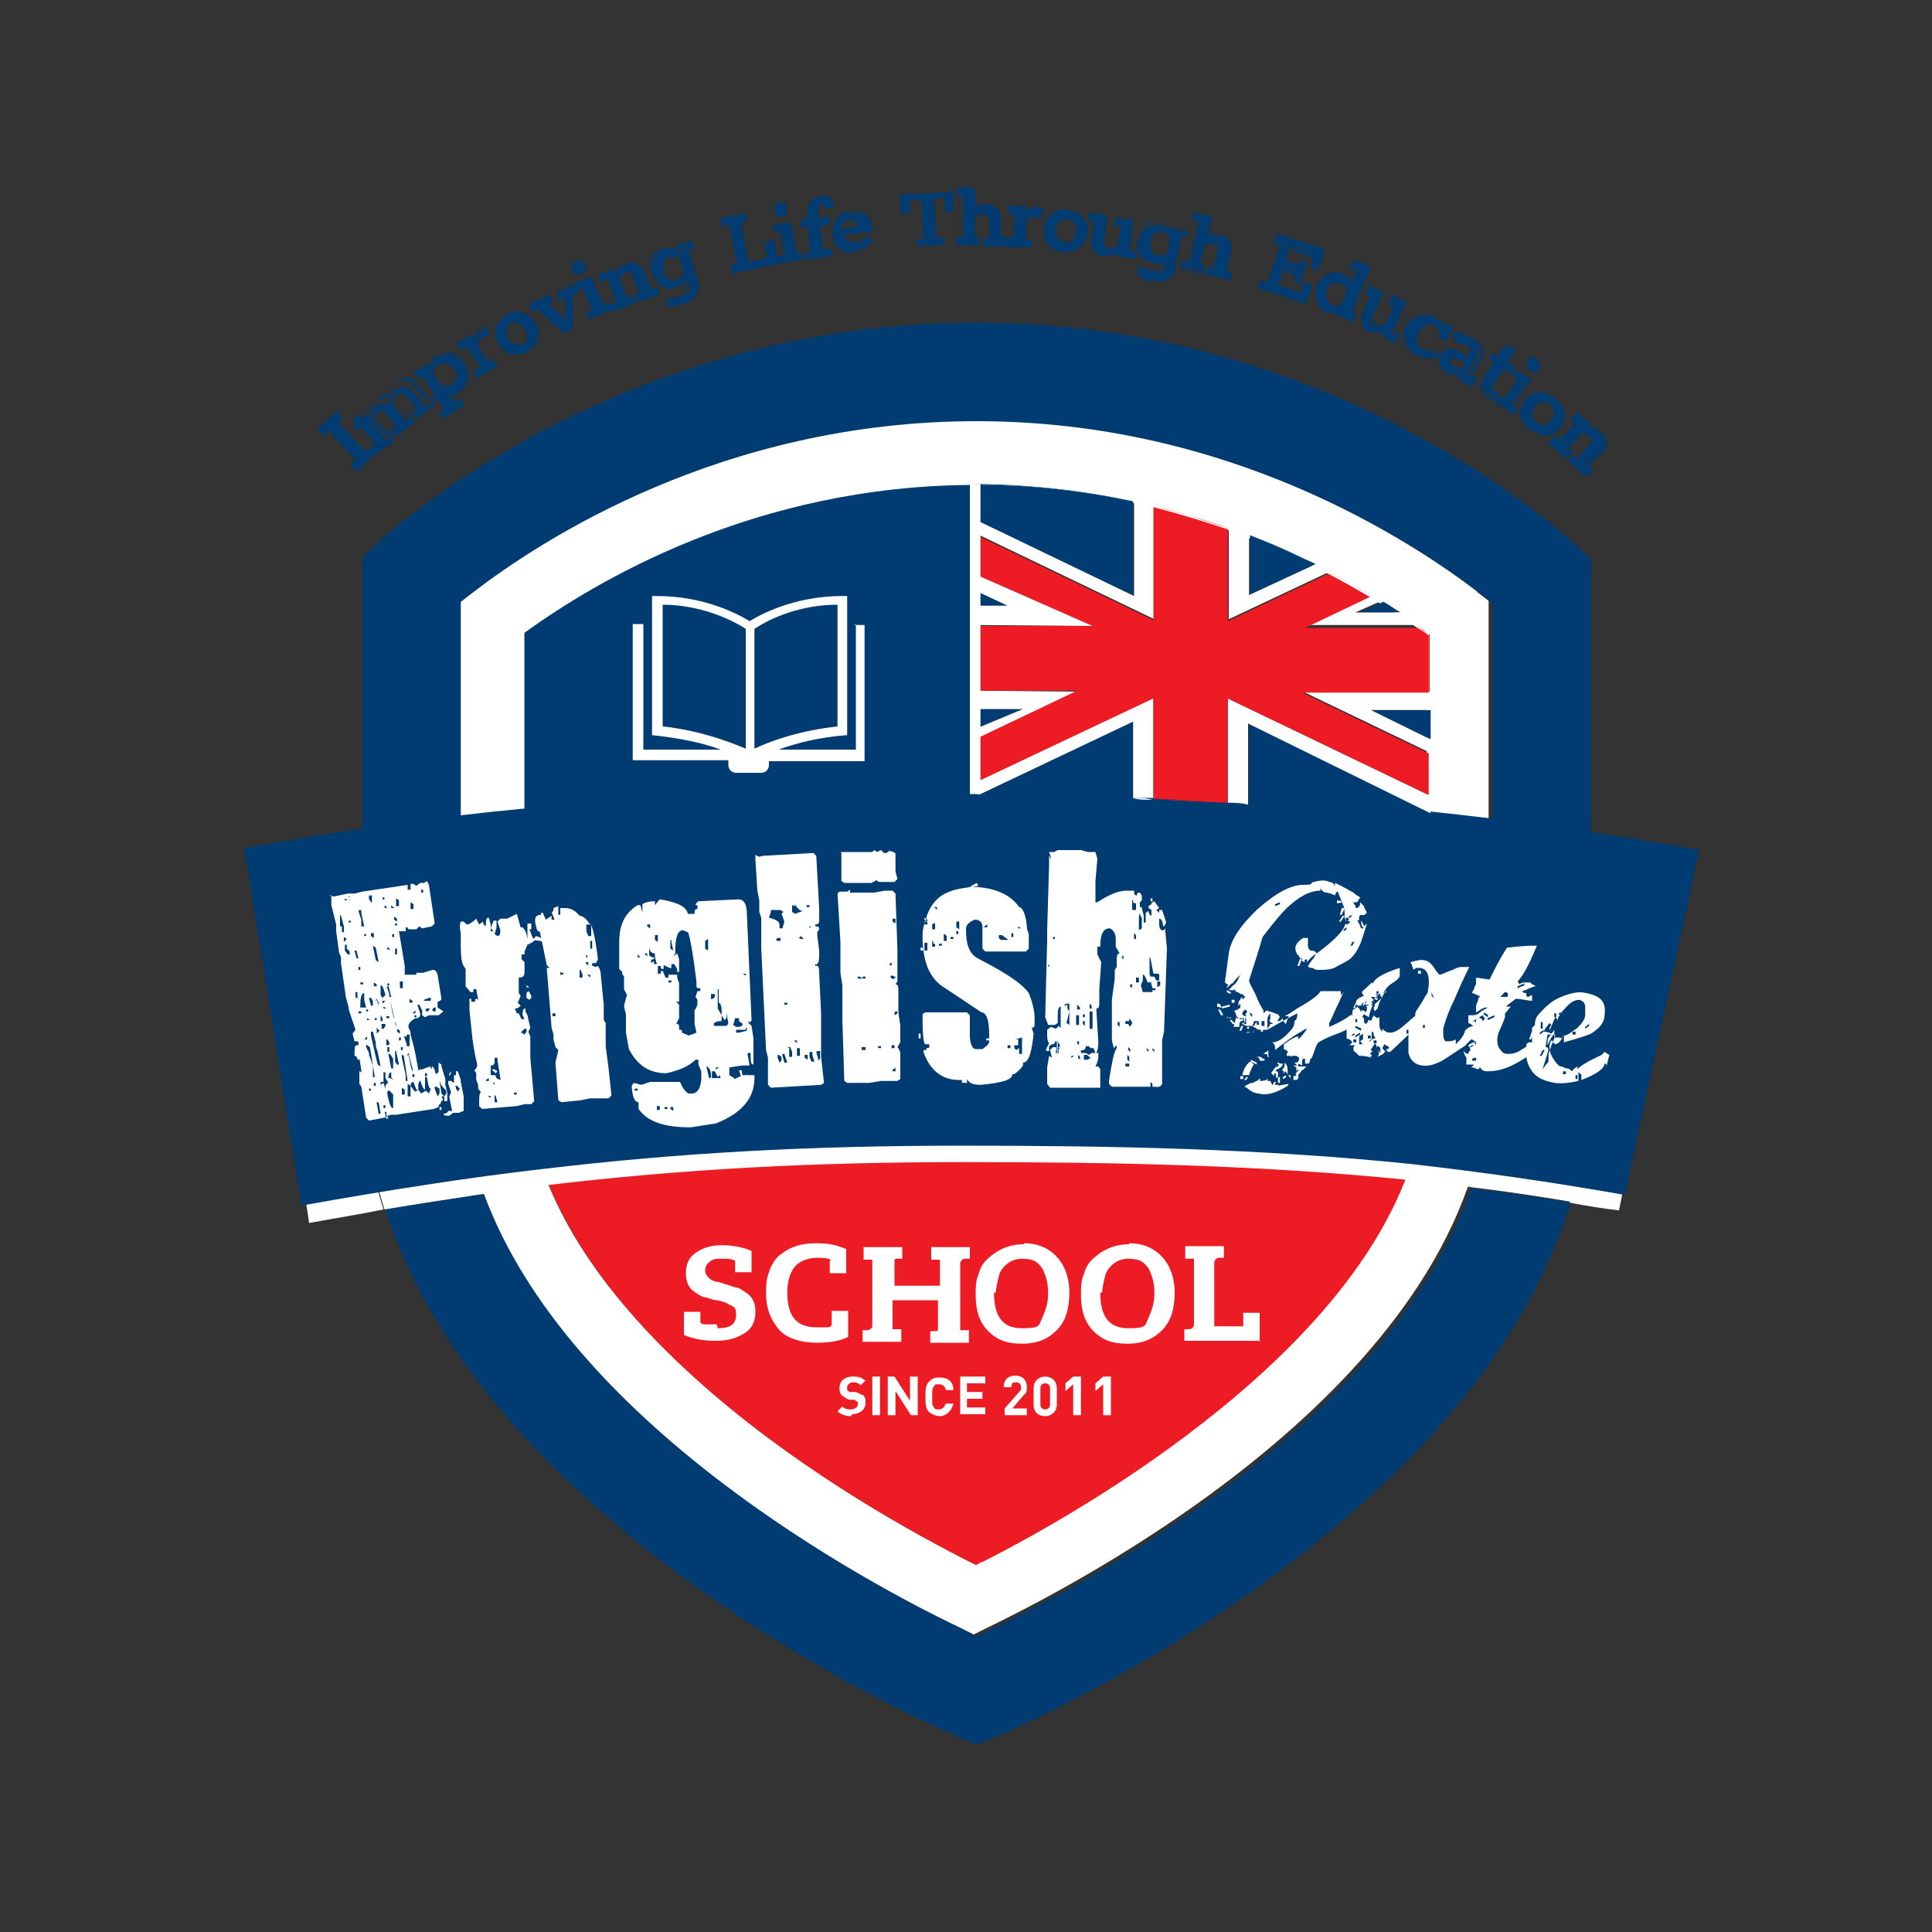 <?xml version="1.0" encoding="UTF-8"?>
<svg id="Layer_1" data-name="Layer 1" xmlns="http://www.w3.org/2000/svg" width="200" height="200" version="1.1" viewBox="0 0 200 200">
  <rect x="0" y="0" width="200" height="200" fill="#333333" stroke="none"/>
  <defs>
    <style>
      .cls-1 {
        fill: #003b71;
      }

      .cls-1, .cls-2, .cls-3, .cls-4 {
        stroke-width: 0px;
      }

      .cls-2 {
        fill: none;
      }

      .cls-3 {
        fill: #ed1c24;
      }

      .cls-4 {
        fill: #fff;
      }
    </style>
  </defs>
  <path class="cls-3" d="M56.4,121.6c2.9,7.6,8.6,15.2,17.4,22.7,9.8,8.4,20.8,14.5,27.2,17.7h.3c6.4-3.2,17.4-9.3,27.2-17.7,8.9-7.6,14.8-15.4,17.6-23.1-15.5-1.7-29.8-1.9-46.5-1.9s-29,.7-43.3,2.4Z"/>
  <path class="cls-2" d="M54.3,65.5v45.2c0,11.2,6.5,22.4,19.5,33.5,9.8,8.4,20.8,14.5,27.2,17.7,6.4-3.2,17.4-9.3,27.2-17.7,13-11.1,19.5-22.4,19.5-33.5v-45.1c-7.3-5.3-24.1-15.4-46.7-15.4s-39.5,10.1-46.7,15.3h0Z"/>
  <path class="cls-2" d="M54.3,110.8c0,2,.3,4.1.7,6.1l-.7-7.4v1.3Z"/>
  <path class="cls-4" d="M153,61.3c-6.9-5.3-25.9-17.8-52.1-17.8s-45.2,12.4-52.1,17.7l-1.3,1v48.4c0,30.5,39.7,52.1,51.9,57.9l1.4.7,1.4-.7c12.2-5.9,51.9-27.4,51.9-57.9v-48.4l-1.3-1h0ZM147.7,110.8c0,11.2-6.5,22.4-19.5,33.5-9.5,8.1-20,14.1-26.5,17.4-.3,0-.4.3-.7.3-6.4-3.2-17.4-9.3-27.2-17.7-10.6-9.1-16.9-18.3-18.8-27.4-.4-2-.7-4.1-.7-6.1v-45.2c7.2-5.3,23.9-15.3,46.7-15.3s.4,0,.7,0c22.3.2,38.8,10.2,46,15.4v45.1Z"/>
  <path class="cls-1" d="M101,50.2c-22.9,0-39.5,10.1-46.7,15.3v18.8c15.3-1.5,30.4-2.1,45.3-2.1s.9,0,1.4,0v-32h0Z"/>
  <path class="cls-2" d="M148,65.5c-7.2-5.3-23.9-15.3-46.7-15.3s0,0-.2,0h-.2v32c15.1,0,31.1.8,47,2.5v-19.1h0Z"/>
  <g>
    <path class="cls-2" d="M153,61.3c-6.9-5.3-25.9-17.8-52.1-17.8s-45.2,12.4-52.1,17.7l-1.3,1v23.9c2.2-.3,4.4-.5,6.7-.7,15.3-1.5,30.4-2.1,45.3-2.1s31.9.8,48.4,2.5c2.2.3,4.3.5,6.4.7v-24.3l-1.3-1h0Z"/>
    <path class="cls-2" d="M99.7,120.3c-15.6,0-29,.7-43.3,2.4-2.1.3-4.2.5-6.4.8,8.7,23.6,39.1,40.1,49.6,45.1l1.4.7,1.4-.7c10.5-5.1,41.3-21.8,49.8-45.7-2-.3-4.1-.5-6.1-.7-15.5-1.7-29.8-1.9-46.5-1.9Z"/>
    <path class="cls-1" d="M102.5,168.7l-1.4.7-1.4-.7c-10.4-5-40.9-21.5-49.6-45.1-3.4.5-6.8,1-10.2,1.6,4,12.4,13.1,24.2,27.3,35.4,15.4,12.2,31.3,18.9,32,19.2l1.9.8,2-.8c.7-.3,16.6-7,32-19.2,14.5-11.4,23.6-23.5,27.5-36.1-3.6-.6-6.9-1.1-10.3-1.5-8.4,24-39.3,40.7-49.8,45.7h0Z"/>
    <path class="cls-1" d="M47.7,62.3l1.3-1c6.9-5.3,25.7-17.7,52.1-17.7s45.1,12.5,52.1,17.8l1.3,1v24.3c3.5.4,6.9.8,10.2,1.4v-30.2l-1.6-1.5c-1-.9-24.7-23-62-23s-61.1,21.9-62,22.8l-1.6,1.5v29.7c3.4-.5,6.8-.9,10.2-1.4v-23.9h0Z"/>
    <path class="cls-4" d="M99.7,83.3c-14.9,0-30.1.6-45.3,2.1-2.3.3-4.5.5-6.7.7v24.6c0,4.5.8,8.7,2.4,12.8,2.1-.3,4.2-.6,6.4-.8,14.3-1.7,27.7-2.4,43.3-2.4s31,.3,46.5,1.9c2,.3,4.1.4,6.1.7,1.4-3.9,2.1-8,2.1-12.2v-24.2c-2.1-.3-4.2-.5-6.4-.7-16.4-1.8-32.9-2.5-48.4-2.5h0Z"/>
    <path class="cls-4" d="M174.7,89.6c-3.5-.6-6.8-1.2-10.1-1.7v22.9c0,4.7-.7,9.2-2.1,13.7,1.6.3,3.3.6,5.1.8l7.1-35.7Z"/>
    <path class="cls-4" d="M37.4,87.6c-3.6.5-7.2,1.1-11,1.8l5.6,37.2c2.7-.5,5.3-.9,7.7-1.4-1.5-4.7-2.3-9.6-2.3-14.4,0,0,0-23.2,0-23.2Z"/>
    <path class="cls-4" d="M164.6,87.9c-3.4-.5-6.8-.9-10.2-1.4v24.2c0,4.2-.8,8.3-2.1,12.2,3.4.4,6.7.9,10.3,1.5,1.4-4.5,2.1-9.1,2.1-13.7v-22.9h0Z"/>
    <path class="cls-4" d="M47.7,110.8v-24.6c-3.5.4-6.9.8-10.2,1.4v23.2c0,4.8.8,9.7,2.3,14.4,3.6-.6,6.9-1.1,10.2-1.6-1.5-4.1-2.4-8.3-2.4-12.8h0Z"/>
  </g>
  <path class="cls-1" d="M148,84.1c-16.4-1.8-32.9-2.5-48.4-2.5s-30.1.6-45.3,2.1c-9.6.9-19.2,2.3-29,4.1l5.9,37c9-1.6,17.2-2.9,25.1-3.8,14.3-1.7,27.7-2.4,43.3-2.4s31,.3,46.5,1.9c7,.8,14.2,1.8,22.1,3.2l7.7-35.7c-9.1-1.7-18.5-3-27.9-4h0Z"/>
  <g>
    <path class="cls-4" d="M34.6,92.8l1.4-.3h.7l.8-.2,4.7-.7v.5h.3v-.6c0,0,.3,0,.3,0l.3.2.4-.3h.4l.3-.2h0c0,0,.2.4.2.4l.6,4-.3.3-1,.2-.3-.2-.3.3h-.6c-.2,0-.3,0-.3-.2h-.2v.4h-.7c0,0,.6,3.6.6,3.6h0c0,0,0,.2,0,.2v.7h.8c0,0,0,0,0,0h.4v-.2h.7c0,0,0,0,0,0h0l1-.3c.3,0,.4.2.5.5l.4,2.5c0,0,0,.2-.4.3v.6c0,0,.6.4.6.4l-.5.4h-.6c0,0-.4,0-.4,0l-.4.2-.3-.2h0v-.5l-.3-.6h-.2l.3.9v.2c0,0,0,.2-.3.3h-.2c-.5.3-.8.6-.7,1l.2.4v.3l.3,1.1.2.9.5,2.7-.2.4h0v.6h-.2l-.3-.8c-.2,0-.3.2-.3.4.3.4.4.6.5.6l.3-.2h0c0,0,.3.4.3.4l.5-.3.3.3.2-.5c-.2,0-.3-.5-.4-1.2h-.2v.8c0,0,0,.5,0,.5h0c-.2,0-.4-.6-.8-1.9l.3-.2h.2l.8-.3.2.3h0v-.3c.2,0,.3.3.4.8l.3-.2v-.7c0,0,0-.3,0-.3l.3.2h0v.2l.4,1.3v.6c0,0,.2.8.2.8v.9h-.3v-.5h-.3l.2.4c-.2,0-.3.2-.3.4-.2,0-.2.2-.2.3l-.5.2-3.9.6c-.3,0-.5,0-.6,0l-.6.3-1.6.3-.3-.3-.5-3.2-.2-.3v-1h0v-.3h0c.2,0,.3.2.3.5h0l-.3-1.9h0v.2h-.2c0-.3-.2-.4-.3-.4,0-.7,0-1.1.2-1.1h.2v-.4h-.4l-.2-.8.3-.4-.3-.9h0c0,0-.4-1.2-.4-1.2v-.2h0l-.3-1.1-.5-3.5v-.6c0,0-.2-.5-.2-.5l-.3-2.2v-.7h0,0c0,0-.5-2-.5-2v-.6h0v-.4h-.3ZM35.2,94.7v1.2h.2v.6h.2v-.5h0,0c0-.2-.3-1.2-.3-1.2h0ZM35.6,97.2v.3l.3-.3-.3-.2h0ZM35.7,97.8v.6c0,0,.3.4.3.4h.2v-.3l-.3-.3v-.4h-.2ZM36.2,92.9c0,.2,0,.3-.2.3l-.3-.2h0v.2h0v.2h0c0,0,0-.2,0-.2h.5v-.4h-.2ZM37.4,110.1h0v.3h0v-.3ZM37.5,110.7h0v.2h0v-.2ZM36.8,102.7v.5l.2.2h0v-.7c0,0-.3,0-.3,0ZM36.1,95.3v.2h.2v-.2h-.2ZM37.1,104.7v.2h.3v-.2h-.3ZM38.2,112.7v.2h.2v-.2h-.2ZM36.7,98.4l.2.8h.2l-.2-.8h-.2ZM37.3,104.3h.6c0,0-.2-.8-.2-.8v-.7c-.3,0-.4.5-.4,1.4ZM37.8,107.6h0c0,0,.2,0,.2,0v-.3l-.3.3h0ZM37.9,108.1v.3l.3.6h0v.2l.4,1.1v1.2h.2l-.5-3.1-.3-.2h0,0ZM37.1,100.1v.3h.2v-.3h-.2ZM37.3,101.7v.2h.3v-.2h-.3ZM37.9,104.5v.2h.2v-.2h-.2ZM38,105.4v.2h.3l-.3-.2ZM38.7,112.1v.3h.2v-.3h-.2ZM38.4,106.9v.3l.5,2.2.2.8.3.2-.3-1.5-.2-.6v-.4l-.3-1.1h-.2ZM39,114.2l.2,1.1h.2l-.2-1.2h-.2ZM37.1,94.3l.3.9v.7h.3l-.3-1.4v-.3h-.2c0,0,0,0,0,0ZM37.9,101.9h0c0,0,.2,0,.2,0h0c0,0-.2,0-.2,0ZM38.2,103.3h0c0,0,.2.8.2.8h.2v-.3h0v-.2h0c0,0-.2-.3-.2-.3h-.2ZM39.7,110.9v.6c0,0,0,.5,0,.5h-.3v.3h0c0,0,.3-.2.3-.2l.2.6h0c0-.3,0-.5.3-.6l-.3-.5v-.6h-.3v-.2ZM37.7,96.7v.2h.2v-.2h-.2ZM38.8,105.4v.2h.2v-.2h-.2ZM39.7,114.4v.3h.2v-.3h-.2ZM39.8,115l.2.8h.2c0,0-.2-.4-.2-.4v-.3h-.2ZM39,106.5v.5l.3-.3h0c0,0-.3-.3-.3-.3ZM38.7,101.8h0v.3h.3v-.2s-.3-.2-.3-.2ZM39,103.5h0c0,0,.2.6.2.6h0v-.3l-.2-.4-.2.3h0ZM40.1,113v.3c.2,1,.4,1.5.6,1.4v-1.4c-.3-.3-.3-.4-.5-.4h0ZM39.4,105.1v.6h.2v-.3l-.2-.3h0,0ZM38.4,96.6v.3l.3.2v-.5h-.3ZM39.5,106v.5h.2l.2-.3v-.2h-.3ZM38.6,97.9l.3,1.5.3.2-.3-1.5-.3-.2ZM38.2,92.8v.3l.3.4h0v-.8h-.3ZM40.4,111.6l.3.2h0l-.2-.3v-.5h0c-.2,0-.3.3-.3.6ZM39.4,102v1l.2.3.3-.3c-.2-.7-.3-1-.5-1h0ZM40,107.6v.6c.3,0,.3,0,.3-.3l-.2-.3s0,0,0,0ZM40.1,108.3v.6h.2v-.5h-.2ZM40.2,109.1l.3,1.5h.2v-1c-.2-.3-.3-.5-.4-.5ZM39.6,103.6v.3l.3-.3h-.3ZM39.7,104.2v.2h.3l-.3-.2ZM40,105.2v.2h.3v-.2h-.3ZM40.1,102.3l.2.6v.3h.2l-.3-1.2-.2.3h0ZM40.9,108.7h0v1.2l.2.3h.2l-.3-1.4h-.2,0ZM40.1,101.8v.2h.2v-.2h-.2ZM40.4,103.6l.2,1.1.4,1.6h0v-.3l-.2-.4v-.3l-.4-1.7h-.2,0ZM41.6,112.6v.7h.3v-.5s-.3-.2-.3-.2ZM41.1,106.5v.3l.3.2v-.3l-.3-.2h0ZM40.1,98v.3h.3c0,0-.3-.3-.3-.3ZM39.6,92.9v.2h.2v-.2h-.2ZM39.7,93.8h0c0,0,.3.3.3.3v-.3h-.3ZM41.6,109.1v.4l.4,1.8v.6h.2l-.4-2.6-.3-.2h0ZM41.3,107.4v.3h.2v-.3h-.2ZM41.5,108.4v.3h.2v-.3h-.2ZM41.2,103.4h0c0,0,.2,0,.2,0h0c0,0-.2,0-.2,0ZM42.2,112.3v1.2h.3v-1.1l-.3-.2h0ZM40.6,96.7v.3h.2v-.3h-.2ZM40.9,98.3v.5h.2v-.6h-.2ZM41.8,107.2l.3.9v.2h.3v-1.2h-.3c0,0,0,.2,0,.2h-.2ZM40.5,93.7v.3h.3c0,0-.3-.3-.3-.3ZM41.4,101.6v.7h.3v-.7h-.3ZM40.8,94.9h0v.3l.3.2h0v-.3l-.3-.2ZM42.3,109.2l.2,1.1.2.7h0v-.4l-.2-.7-.2-.9-.2.3h0ZM40.9,95.6v.2h.2v-.2h-.2ZM41.8,103.9h0c0,0,.2,0,.2,0h0c0,0-.2,0-.2,0ZM42.7,111.2v.3h.2v-.3h-.2ZM41,93v.8h.3v-.6c0,0-.3-.2-.3-.2ZM42.4,103.5v.3h.3v-.2s-.3-.2-.3-.2ZM42.8,104.9h.2v-.3l-.3.3h0ZM42.9,105.1v.2h.2v-.2h-.2ZM44,111.1v.3h.2v-.3h-.2ZM42.5,93.4v.7h.3v-.5s-.3-.2-.3-.2ZM43.9,103.4v.2h.7v-.3h-.2s-.5.2-.5.2ZM45,112.7l.3.8h0l.2-.3v-.5l-.3-.2h-.2,0ZM44.1,104.4v.3h.2l.2-.3h-.3ZM45.5,114.6v.3h.2v-.3h-.2ZM44.6,104.5l.3.2h.2v-.4h-.2l-.2.3h0ZM45.5,111.9l.2,1.3.3.3.2-.3v-.3c-.3-.3-.6-.6-.6-.8h0ZM43.6,92.1v.3h.2v-.3h-.2ZM47.2,110.9h.2l.3.9h0c0,0,0,.2,0,.2h0l.3,1.5h0v.2c0,0,0,1.3,0,1.3l-.5.2c-.3,0-.5,0-.6,0l-.4.3c-.3,0-.6,0-.6-.2.3,0,.5-.2.5-.3h.4c0,0,0,0,0,0h0c0,0-.3-1.5-.3-1.5l.2-.4-.3-.9v-.3h.3l.3.2v-.8h.2ZM46.7,110.9h0v.2l-.2.3h0v-.2l.2-.3ZM47.2,112.5v.2h0l.2.3h0l.2-.3h0c0,0-.3-.3-.3-.3h-.2ZM47,110.3h0l.3.2h0c0,0,0,0,0,0l-.3-.2h0Z"/>
    <path class="cls-4" d="M53.5,94.6l.4,1.4h.2c0,0,0,0,0,0,.3.3.4.6.5,1.2h0v-.7h0c0,0,0-.2,0-.2h0c0,0,0,0,0,0h0v-.7h.4v.6h-.2l.4,1,.3-.3.8.3v.3c-.7-.2-1.1-.2-1.1,0l-.6.3-.3.7h0v.3h-.3v-.3h0v.8l.3.3v.8c0,.5,0,.8-.6.8h0v1.6l.2.3-.3.7.3.3c0,0-.2.3-.6.3l.2.5h.2c0,0,0,0,0,0,.2.4.3.7.3.6h.3c0,0-.2-.4-.2-.4,0-.4,0-.7.3-.7h0v.3h0c0,0,.2.4.2.4h0c0,0,.3,1.3.3,1.3l-.2.4.2.5v.7h0v1.5l.4,4.5-.3.3h-.7l-.8.2-3.6.3-.3-.3c0-.9,0-1.4.2-1.4l-.3-.4h0v-.4l-.2-.5h0v-.7l-.2-.3c0,0,.3-.2.3-.6-.3-1.2-.5-2.5-.6-3.7l-.2-1.9h0c0,0,0-.2,0-.2h0c0,0,0-.2,0-.2h0v-.8h.2v.3h.2c.2,0,.2,0,.2-.3.2,0,.3,0,.3.3h0c0,0,0,0,0,0h0v-.2l-.2-1.1h-.3v.3h-.3l-.5-.6v-.4h0c0,0,0,0,0,0v-.6h0c0,0,0-.2,0-.2h0v-.6l-.2-.3h0c-.2-.3-.3-1-.3-2v-1.4c-.2-.8,0-1.2,0-1.2h0c0,0,.3,0,.3,0l.3.3c.3,0,.7-.3,1-.6l.3.6h0l.4-.3c0,.3.2.5.3.4,0-.5,0-.8.3-.8l.2.7v.7h.3c0,0-.3-.3-.3-.3l.3-.8h.3v.7h0c0,0-.2.7-.2.7l.3.2c.2,0,.3-.2.3-.6l-.3-.9.3-.3h.7ZM50.3,111.9h0c0,0,.3,0,.3,0v-.3l-.3.2h0ZM50.6,113.4v.2h.3l-.3-.2h0ZM51.2,109.4v.3c0,.4,0,.6-.4.6v1h.2c0,0,.3,0,.3,0,0,.3.2.4.5.5h0v-.2l-.3-1.8v-.3h0c0,0-.3,0-.3,0h0ZM50.9,112h0c0,0,.3.3.3.3h0v-.2h-.3,0ZM50.9,110.7h.3l.3.2-.2.2-.3-.3h0ZM51.2,113.4v.7h.3l-.2-.7h0ZM52.5,112.5v.2h0v-.2h0ZM53.2,113.1v.2h.3v-.2h-.3ZM54,106.9h0c0,0,.3.2.3.2l.2-.3v-.3h-.2l-.4.4h0ZM54.5,102l.3.2h-.3v-.2ZM54.8,102.7h0l.2.4v.2l-.2.2-.3-.2v-.5l.2-.2h0ZM57.8,93.9v.8h.2c0,0,0,0,0,0h0v-.7h.5c.6,0,1.1.3,1.5.8.3,0,.7.3,1,.8.3,0,.6,1.3.9,3.7h0c0,0-.2.4-.2.4h0c0,0-.4,0-.4,0v.3h.2c0,.2.4,0,.4,0,.2.3.3.6.3,1l.3,3h0c0,0,0,.2,0,.2v1.4l.2.3v1.9c0,0,0,.5,0,.5l.3,2.3.3,2.8-.3.3h-1.9l-1,.2-2,.2-.3-.2-.3-3.9h0c0,0,.3-1.3.3-1.3h0c0,0-.3-.3-.3-.3h0c0,0-.2-.8-.2-.8h0v-.5l-.2-.7-.5-6.2h.3l-.3-.3-.7-3.4-.3-.2h0c0,0-.2-.8-.2-.8v-.3c0-.3.2-.5.6-.5v-.2h.2l.3.7.6-.4h0v.4h0c0,0,.3,0,.3,0h0c0,0-.3-.8-.3-.8.2,0,.2-.2.2-.4h0c0,0,.5-.2.5-.2h0ZM57.2,104.9v.3h.3v-.3h-.3ZM58,100.6v.3h.2l.2-.2h0c0,0-.3,0-.3,0h0ZM60,100.4v.8h.3v-.3l-.2-.5h0ZM60.8,99.2v-.3h-.2l.2.3ZM60.9,99.9h0v-.3h-.3l.2.3ZM60.8,100.9h0c0,0,.3.3.3.3v-.3h-.3ZM60.7,95.7v.7l.2.5h.3v-1.2h-.4ZM61.1,97.4v.8h.2v-.8h-.3,0ZM61.3,98.9v.2h0v-.2h0Z"/>
    <path class="cls-4" d="M68.3,93.1c1.9.3,2.8.8,2.9,1.5h.7c0-.3,0-.5.3-.5v-.4h-.2c0-.2.3-.4.3-.4l4.1-.2c.6,0,.8.4.9,1.1l.5,11.4c0,.2-.2.2-.4.2h0c0,0,.4.4.4.4h0c0,0,.2,1.3.2,1.3v2.2c0,0,0,.5,0,.5h0c-.3,0-.3-.4-.3-1.2h0c0,0-.3,0-.3,0v.2l.2,1.1h-.8l-1.3.2v.8l.5.3v-.2h0v.3l.7-.3h0c0,0-.2-.6-.2-.6h.3c0,.3,0,.6.3.5.2,0,.2,0,.2-.3v-.3c0,0,0,0,0,0v.6h.3c0,0,.5,0,.5,0h0c0,0,0,.3,0,.3,0,2-1.2,3.6-4,4.7l-2.6.4c-2.6,0-4.4-.5-5.4-1.9v-.7c-.4,0-.6-.5-.7-1.5v-.2l.2-.3.8.2.9-.3h1.4c0,0,1.7,0,1.7,0,.3.7.6,1.1.9,1.2h.3c.6,0,.9-.5,1-1.5v-.8h0c0,0-.3-.7-.3-.7v-.5h-.3c-.7.7-1.7,1.1-3,1.4-1.8,0-3-.8-3.9-2.5l-.3-1.7v-1.9l-.2-.8h0,0c0-.2.3-1.2.3-1.2l-.3-.6v-.4c0,0,0-.5,0-.5v-.4c0,0-.2-.3-.2-.3h0v-.2l-.3-.3v-2.7c0-1.8.5-3,1.9-3.9h.3l.2.8h0v-.4c0,0,0-.5,0-.5.3-.2.7-.3,1.3-.3v.4ZM65.6,94.5h0c0,0,.3,0,.3,0h0c0,0-.3,0-.3,0ZM65.7,112.7v.2h.3v-.2h-.3ZM66,98.8h0v.3h.3c0,0-.3-.3-.3-.3ZM65.9,96.8v.3h0v-.3h0ZM66.7,98.7h0c0,0,.3.3.3.3v-.3h-.3ZM67,95.7v.2l.3.2h0v-.4h-.3,0ZM67.2,96.5h0c0,0,0,2.4,0,2.4l.3.2h.2c0,0,0,0,0,0h0v.7h.3l-.2-.7v-.4c-.3,0-.6-.2-.6-.7l-.2-.6h0v-.2l-.2-.8h0c0,0,0,0,0,0h.2ZM67.4,99.4v.3c0,0,.3-.2.3-.2v-.2h-.2c0,0,0,0,0,0h0ZM67.5,99.8v.4c0,0,0,0,0,0v-.4h0ZM67.8,96.8v.5l.3.2v-.7s-.3,0-.3,0ZM68,114.5v.4h.3v-.4h-.3ZM70.1,98.7l.2.6v1.3h-.2v-.3c0,0,0,0,0,0l-.3-.5h-.3v.4h-.2l-.6-.3v.4c-.3,0-.3,0-.3-.3h-.3v.8h0c0,0,.3,0,.3,0,0-.2,0-.3.2-.3h0l.3.7h.3v-.3h.9c0,0,0,0,0,0v.3c0,0,0,0,0,0h0c0,0,.2.6.2.6v1.9h-.3l.3.3v1.4c0,0-.3.6-.3.6.2,0,.3,0,.3.3v.3c0,0,0,0,0,0,.3,0,.3,0,.3.3l.7.3.8-.3-.2-.9v-1.4c.2-.3.3-.5.3-.8v-.3l-.2-.3.2-.6h.3v-.3c-.3,0-.4,0-.4-.2v-.4c-.4-3.5-.8-5.2-.9-5.2l-.5-.2c-.6,0-.8.8-.8,2.4l-.2.3ZM68.8,114.6v.2h.3v-.2h-.3ZM69.2,101.5v.2h.3v-.2h-.3ZM69.4,114.6v.2l.3.2h0v-.4h-.3,0ZM69.4,97.3v.9l.3.2h0l-.2-.9v-.2h-.3,0ZM73.1,110.3h0c0,0,.3,1.3.3,1.3h0c.2,0,.2,0,.2-.3,0-.6-.3-.9-.5-.9h0ZM73,97.4v.8l.3.2v-1.2l-.3.2h0ZM73.6,102.9v.5h.2l.2-.2v-.3h-.3,0ZM74.5,110.5v.8l-.2.2-.3-.6h-.3v.7h.4c0,0,0,0,0,0h.5l-.2-.6v-.5h-.3v.2ZM73.9,110.5v.2h0v-.2h0ZM75.2,104.4v.2h0,0v.8l-.2.2-.3-.5h0v.6c-.6,0-.8.2-.8.3h0v.2h.5c0,0,.3,0,.3,0h0c0,0,.3,0,.3,0h0c.2,0,.3,0,.4-.3l-.2-1v-.3l-.3-.2h0,0ZM74.3,102.4v2c0,0,.4.7.4.7h0c0,0,0,0,0,0v-.5c0-.6-.2-.8-.3-.8v-.3c0,0,0-.8,0-.8v-.3h-.3,0ZM75.6,110.5h0v.3h0v-.3ZM76.1,105.4l-.2.7.3.2h0c0,0,.3,0,.3,0,.3,0,.4-.3.4-.3l-.4-.3h0c0,0,0,0,0,0v-.3h-.4ZM77.2,106.4v.2h-1v.3h.3l.8-.2h0c0,0,0-.3,0-.3h0ZM76.9,100.8l.3.2v-.2h-.3ZM77.2,108.2h0c0,0,.3,0,.3,0h0c0,0-.3,0-.3,0Z"/>
    <path class="cls-4" d="M78.9,88.6l5.3-.3.3.3.3,5.4h0c0,0,0,.2,0,.2v.5c0,0,0,0,0,0h0v.2h0,0v.3c0,.3,0,.5-.4.5v.2c.3,0,.4,0,.4.3l-.2.3h0v.3l.2,1.6h0,0c0,.9,0,1.4-.3,1.4.3.3.3.6.3.9l.2,4.2v4.5c0,0,.3,2.7.3,2.7l-.3.2-5.2.3-.3-.3v-2.8c0,0-.2-.8-.2-.8l-.5-10.6v-2.3c0,0,0-.3,0-.3v-.5l-.2-.6v-1.2l-.2-1-.2-3.2v-.5l.4.2ZM79.8,94.4l-.2.6c.8.2,1.1.4,1.1.8v.3c0,0,0,0,0,0h.3l.2-.7-.3-.8.2-.2h0c0,0-.3-.2-.3-.2h-.3c0,0-.7,0-.7,0h0ZM80.5,109.2h0v.3l.2.5.2-.2v-.4s-.3-.2-.3-.2ZM80.5,97.4h0c0,0,.3,0,.3,0v-.3h-.3l-.2.2h0ZM81,109v.3c0,0,.2.7.2.7h.3l-.3-.9s-.3,0-.3,0ZM81.2,103.8v.2h.3v-.2h-.3ZM81.7,108.5v.9h.3v-.5l-.2-.5h-.3,0ZM82,93.7v.2h0,0v.3h0v.2l.3.2.8-.3h0c-.3,0-.6-.3-.8-.7h0c0,0,0,0,0,0v.2ZM82.2,107.7h0c0,0,.3.3.3.3h0v-.3h-.3ZM82.5,108.5v.8h.3v-.8h-.3ZM82.9,97.2h0c0,0,.3,0,.3,0h0c0,0-.3-.3-.3-.3l-.2.2h0ZM83.3,109.2v.3l.3.2v-.2h0v-.3h-.3ZM83.5,93.7v.2h.3v-.2h-.3ZM83.8,95.8v.3h0l.2-.2h0c0,0-.3,0-.3,0h0ZM83.8,108.9v.5l.2.5h.3l-.2-.7v-.3h-.3ZM84.4,99.8v.2h.3c0,0-.3-.2-.3-.2ZM84.5,108.9l.2.7v.2h0l.2-.2v-.3h0c0-.2,0-.2,0-.2v-.3h-.3c0,0,0,0,0,0h0Z"/>
    <path class="cls-4" d="M87,88.2h1.7c0,0,.9,0,.9,0h.3c0,0,.4,0,.4,0l.2-.2.3.2.4-.2.3.3h.3l.2-.2c.4,0,.7.2.7.3v1.8c0,0,.2.8.2.8l-.3.3h-1.3c-.3,0-.5,0-.5-.2l-.6.3h-2.8c0,0-.3-.2-.3-.2v-2.9h0ZM88.3,92.4h0c0,0,.8,0,.8,0h1.4l1.1-.2h.8l.3.3.2,5.8v3.3l-.2.3c.3,0,.3.3.3.8v2.1l.2,1.4v1.7l-.3.5c.3.3.3.6.3.8v2.5l-.3.2h-1.7l-1.2.2h-2.3l-.3-.2-.2-6.4h0c0,0,0-.2,0-.2v-3.3l-.2-1.3v-3.2c0,0-.3-5-.3-5l.2-.2h.8l.3-.2v.3ZM88,108.4v.2h0v-.2h0ZM88.7,100h0v.2h0c0,0,0,0,0,0h0v-.2h0c0,0,0,0,0,0ZM88.8,101.1v.2h.5l-.3-.2h-.3,0ZM89.2,108.4v.3h.4v-.3h-.4ZM89.3,101.1v.2h.3v-.2h-.3ZM90.6,106.5h0c0,0,.3,0,.3,0h0c0,0-.3,0-.3,0ZM90.9,108.3v.2h.3v-.2h-.3ZM91,104.1h0c0,0,.3,0,.3,0h0c0,0-.3,0-.3,0ZM92,99.8l.3.2h0v-.4h0l-.2.2h0ZM92.2,101h0v.2l.3.2h0,0c0-.2.3-.2.3-.2h0c0,0-.4-.2-.4-.2h0ZM92.3,101.5h0c0,0,.3,0,.3,0h0c0,0-.3,0-.3,0ZM92.4,95.1v.3l.3.2v-.5h-.3ZM92.3,102h0c0,0,.3,0,.3,0h0c0,0-.3,0-.3,0ZM92.3,108.2v.3h.3v-.3h-.3ZM92.4,110.7v.2h.3v-.4h0l-.2.2h0ZM92.6,104.8v.3c0,0,.3-.2.3-.2v-.2h-.2c0,0,0,0,0,0h0Z"/>
    <path class="cls-4" d="M100.4,91.8c2.5,0,4.2.8,5.1,2.1.3,0,.7.7.8,2h0v.2l.2.6v1.5l-.3.3h-2.5c0,0,0,0,0,0,0,0-1.7,0-1.7,0l-.3-.3v-2.3c0-.4-.3-.7-.8-.7-.7.3-.9.6-.9,1,0,1.5.3,2.5,1.2,3,2.7,1.4,4.5,2.5,5.3,3.6.4,1,.6,1.9.6,2.6v.5c0,.3,0,.5-.3.5l.2.6c-.2,1.9-.5,3-1.1,3h0v.3c-.2.3-.5.6-.9.9h-.2c0,0,0,0,0,0,0,.6-1.1.9-3.3,1.1-.8,0-1.2-.2-1.4-.6h0v.4h-.3c-.2,0-.3,0-.2-.3h-.3c-1.7,0-3-.9-3.7-2.9v-.2h.3,0v-.2c.3,0,.3,0,.3-.2v-.2h-.4c0,0,0,0,0,0-.2,0-.3-1-.3-3,0-.2.2-.3.4-.3h.4c0,0,.9,0,.9,0h.5c0,0,1.2,0,1.2,0h1.2l.3.3v2.1c0,.9.3,1.4.6,1.4h.7c.4-.3.7-.5.7-.8v-.7c0-1.5-.3-2.3-.8-2.3l-4.2-2.8c-1.3-1-1.9-2.7-1.9-5.1,0-.8.2-1.4.4-1.8v-.2h0c.5-1.4,1.3-2.2,2.4-2.6.7-.3,1.7-.4,3-.6l-.2-.3ZM95.3,98.1v.3h.3v-.3h-.3ZM95.7,95h0v.2l.3.2h0v-.2l-.3-.2ZM95.7,95.4v.3h.3v-.3h-.3ZM95.1,107v.5h.2v-.5h-.2ZM95.7,97.6h0c0,0,0,.6,0,.6h0c0,0,0,.2,0,.2h.3v-.5c0,0,0-.3,0-.3,0,0-.3,0-.3,0ZM96.5,95.7v.5c0,0,0,0,0,0h.3v-.6h-.2ZM96.5,97.4v.6h.3v-.3c-.2,0-.2,0-.2-.3h-.2ZM96.7,93.9l.3.3h0v-.3h-.4ZM97.2,97.7v.2h.3v-.2h-.3ZM97.2,99.2h0c0,0,.3,0,.3,0h0c0,0-.3,0-.3,0ZM97.7,96.7h0v.7h.3v-.5l-.2-.2h0ZM98.4,97v.2h.3v-.2h-.3ZM99,95.5v.5c0,0,0,0,0,0l.3.2h0v-.8h-.3ZM99,96.4v.3h.2v-.3h-.2ZM101.8,94.1v.2h0v-.2h0ZM101.9,96h0c0,0,.3,0,.3,0v-.3s-.3.2-.3.2ZM102.1,107.5v.2h.3v-.2h-.3ZM102.9,107.3v.4c0,0,0,0,0,0v-.4h0ZM103.4,96.8v.3l.2.2h.8c0,0-.7-.5-.7-.5h-.3,0ZM103,108.2v.3h0v-.3h0ZM104.7,96.6v.4h.2v-.4h-.2ZM104.3,108.3h0v.2h0c0,0,.3,0,.3,0v-.3c0,0-.3,0-.3,0ZM105.4,95.9v.2h.3l-.3-.2ZM105,107.6h0c0,0,.4,0,.4,0v.8h0v-.2h-.4v.3c0,0,.2.2.2.2l.3-.2h0v.3c0,0,0,.3,0,.3,0,0,0,0,0,0h.3v-1.7c0,0,0,0,0,0h0l-.7.2h0Z"/>
    <path class="cls-4" d="M108.6,88.2h0c0,0,0,0,0,0h.3c0,0,.2,0,.2,0l.4-.2h.3c0,0,.5,0,.5,0h0c0,0,.8,0,.8,0h.8l.7.2h.8l.2.7-.2,2.3v2.2h.2c1.2-.8,2.2-1.2,3-1.2h0c0,0,.8,0,.8,0,0,.3,0,.5.3.5,0-.2,0-.3.3-.3l.2.3v1.3l.2.8v.7h.2v-1l.3-.2c0,.3.2.5.3.5v-1.3l.3-.2.5.7h0c0,0,0,0,0,0h0l-.3.2.3.3v-.3h.3l.4,1.2c0,.3-.2.5-.3.5,0-.5-.2-.8-.4-.8v.6c0,.4.2.6.3.6h0c.2,0,.3,0,.3-.3h0l.2,2.2-.3,8.6-.2.9v.8c0,0,0,3.6,0,3.6,0,.3-.3.5-.7.4h0c0,0-.3,0-.3,0h0v-.3l-.2-.2h0v.3h0v.2h0c0,0-2.3,0-2.3,0h-.4c0,0-.4,0-.4,0h-.9l-.3-.3v-.3c.3-1.9.5-3,.8-3.4v-.3c0,0,0,0,0,0h0l-.3.3h0l-.2-.8v-.7c0,0,0-1.2,0-1.2v-2.3l.3-2.2v-.9l.2-.3v-.4c0-.7,0-1,.3-1l-.4-.7v-.8c0-.5-.2-.9-.6-1.1h0c-.7,0-1,.6-1,1.9h-.3v.3h0c0,0,0,.2,0,.2v.3l.4.8-.2,2.8v1.3c0,.4,0,.7-.3.7h0v.2l.2,3.3c0,.8-.2,1.2-.3,1.1l-.2-.5h-.3c0,0,0,0,0,0l-.2-.2h-.3c0,.3-.2.5-.5.4v.3h.5l.3.2.3-.2h0c0,0,.7,0,.7,0h0v.3c0,.5-.2.9-.3,1.1h0c0,0,.3,0,.3,0l.2.3h0v.7c0,0,0,.6,0,.6v.6h-.7c0,0,0,0,0,0h-4.5c0,0-.3-.4-.3-.4v-1.7l.2-1.2h0l.3.2h0c0,0-.2-.8-.2-.8l.3-.3h.3l.2.8h0v-1.4h-.3c0,.2,0,.3-.3.3h0c0,0-.3.2-.3.2v.5h-.3v-.2l.3-.6h0c0,0,0,0,0,0-.2-.3-.2-.6-.2-1.1v-.3l.4-.3.5.2.3-.3.2.2h0v-1.4c0,0,0-.8,0-.8-.2,0-.3.3-.3.8v.6c0,0,0,.3,0,.3l-.3.2h-.4c0,0,0,0,0,0h0c0,0-.3,0-.3,0l-.3-.8.2-7.9v-.5c0,0,0-.6,0-.6l.2-6.7v-.6c0,0,0-.4,0-.4h0c0,0,0,0,0,0l.2.2ZM108.6,88.7l.2.2h0v-.3h0l-.3.2h0ZM108.5,99.8v.3l.2-.2h0c0,0-.3,0-.3,0h0ZM109,97v.2h.2v-.2h-.2ZM109.4,107.8v.8h.3c0-.2-.3-.2-.3-.2h0c0,0,.3,0,.3,0v-.3l-.2-.2h-.2ZM109.3,108.8v.2h.3c0,0,0-.3,0-.3h-.3v.2ZM110.5,104v.4l.2.3-.3,1.2.3.2h0v-2.2h-.3l-.3.2h.2ZM110.9,109.2v.3h0l.3-.2h0c0,0-.3,0-.3,0ZM111.5,104v.5h.3v-.2l-.3-.3h0ZM111.4,104.8h0c0,0,.3,0,.3,0h0c0,0-.3,0-.3,0ZM111.4,105h0c0,0,0,.2,0,.2v.5c0,0,0,.4,0,.4h.3v-.8h0v-.2h0c0,0-.3,0-.3,0h0ZM111.5,107.8v.2l.2.2v-.4h-.2ZM111.6,109v.5l.2.2h0v-.3l-.3-.3h0ZM112.1,105v.3h.2v-.3c0,0-.2,0-.2,0ZM112.1,105.7v.3l.2.2h0v-.5h-.3,0ZM112.2,109.2v.2h0v.3h.4l.3-.2-.4-.3h-.2ZM112.8,103.9v.5h.2v-.3l-.2-.2h0ZM112.8,104.8v1.7h.3,0c0,0,0-.2,0-.2v-1.3h0c0-.2,0-.3,0-.3,0,0-.3,0-.3,0ZM116.1,99.1l.2.2v-.4l-.2.2h0ZM115.7,105.8v.3l.2.2v-.5h-.2ZM117.2,93.2v1h.4v-.7c-.3,0-.3,0-.3-.3h-.3.2ZM116.9,105.5h0v.2h0c0,0-.4,0-.4,0v.3c.3,0,.4,0,.4.3h0c0,0,0,0,0,0l.3-.3c0-.3-.2-.5-.4-.6ZM117,101.3v.4h0v-.3c0,0,0,0,0,0h0ZM117,101.9v.3h.2v-.3h-.2ZM117.4,96.6v.6h.2v-.4l-.2-.2ZM116.5,110.1v.3h.4v-.3h-.4ZM116.8,108.4h0v.3l.2.2h0v-.3l-.2-.2ZM116.7,109.2h0v.5l.2.2h0v-.5l-.2-.2ZM118,93.4v.5h.2v-.7s-.2.2-.2.2ZM117.6,101.2v.2h0v.3h.3v-.2h0v-.3h-.3ZM118.1,94l-.2.9v.6c0,0,0,.8,0,.8h0l.3-.2v-.8h0c0,0,0,0,0,0v-.3c-.2-.2-.2-.4-.2-.8h0,0ZM118.3,101v.5c0,0-.2.5-.2.5l.2.7h1c0,0,0,0,0,0v-.2h0c0,0,.3,0,.3,0h0c0,0,0-.2,0-.2h0c0,0,0,0,0,0h-.3l-.2-.8h0v.2h-.3c-.2-.5-.3-.8-.5-.8h0ZM119,93h.3v.4c0,0,0,0,0,0l-.2-.2v-.2h0ZM119.2,93.7h0v.5c0,0-.3-.2-.3-.2v-.2s.3-.2.3-.2ZM119,99.1v1.5c0,.3,0,.5.2.5h.3c0,0,.2.4.2.4h.3,0c0,0,0,0,0,0v-.5c0-.2,0-.2-.3-.2h-.3c0,0,0,0,0,0l-.3-1.6h0,0ZM118.7,108.5h0v.2l.2.2h0v-.2l-.2-.2ZM119.8,101.6h0c0,0,0,.2,0,.2v.4h0l.3-.2h0c0,0,0-.2,0-.2h0c0,0,0-.2,0-.2h-.3ZM119.3,108.5h0v.2l.2.2h0v-.2l-.2-.2Z"/>
    <g>
      <g>
        <path class="cls-4" d="M139.9,105.1v.6c0,.3,0,.5-.2.6-.2.3-.7.5-1.5.8-.8.3-1.4.6-1.7.8-.2.2-.3.5-.4.8-.2.6-.3.8-.3.8,0,0,0,0-.2.2,0,.2,0,.3-.2.4h-.3v-.5h0c-.2,0-.3,0-.3.3v.4l-.4-.2s0,0,0,.3c0,0,0,0,.6,0s0,0,0,.3c0,0-.2,0-.3.2-.2.3-.3.3-.3.4v.2c0,.3-.2.3-.5.3v-.4c.2,0,.3,0,.3-.3h.2s0,0,0-.3c0-.2-.2-.3,0-.3,0,0,0,.2-.2.4,0-.2,0-.3,0-.4l-.3-.2c.2,0,.3,0,.4,0l-.3-.3c.3,0,.4,0,.5-.4,0-.2-.2-.2-.3-.3h-1v-.2h-.3.2c0,0,.2,0,.2-.2,0-.2-.3-.2-.4-.3v-.5c.7-.5,1.2-.8,1.5-.8v.3c.3-.3.6-.6.9-1.1-.3,0-.5.3-.8.4-.7.4-1.5,1-2.5,1.8,0-.3,0-.6-.3-.8.5,0,1-.3,1.5-.8s.8-.8.8-1.3v.3c0-.3,0-.4,0-.4.3-.2.3-.5.3-.8-.8.4-1.9,1-3.1,1.7,0-.2.2-.3.3-.6h.3s0,0-.3-.2c0,0-.2-.2,0-.3v-.6c0,0-.3.3-.3.6s0,.5,0,.8c0,0,0,.2,0,.3h-.8s-.3,0-.4-.2c-.2,0-.3-.2-.5-.2h-.3c-.2,0-.3,0-.7-.3h.2c0,0,.2,0,.2-.2v-.3c0,0-.3,0-.4,0h-.5c0-.2,0-.4-.2-.7,0,0,0,0,0,.2v.3c0,0,0-.3,0-.6,0,0,.3,0,.6-.3,0,0,0,0,0-.2s0-.2,0-.2c0,0-.2.2-.2.3v-.4h0s0-.2.2-.3c0-.2.2-.3.2-.3v.3l.3-.3-.3-.3h-.2c0,0-.2-.2-.3-.2s-.2,0-.3-.4c0,0-.2,0,0,0,0,.2,0,.3,0,.2,0,0-.2,0-.3,0h-.3c.2-.2.3-.4.6-.6.3-.3.4-.6.6-1l-1.4,1.4c0,0,0-.3.2-.3,0,0-.3-.2-.4-.3l.4-3c.2-1.4,1.2-2.9,3-4.6,1.8-1.6,3.4-2.5,4.7-2.5s.6-.2,1.1-.3c.7-.2,1.3-.2,1.6,0,.3,0,.5.2.6.4,0,0,0,0,0-.3.9.4,1.5.8,1.9,1,.3.3.6.4.7.5,0,0,0,0-.2.3,0,.2-.2.2-.3.2,0,0-.2,0-.2,0h0q0,0,0,0s0,.2.2.3c0,.2,0,.3.2.3.3-.2.3-.3.3-.6,0,0,.3.3.4.4,0,.2.2.4.3.7-.2.2-.4.3-.6.2,0,0-.2,0-.2.3s0,.3-.3.3c.2,0,.3.3.5.8h.3c-.3-.2-.3-.5-.3-.9,0,.2.2.3.3.7l.3-.3c-.2.7-.4,1.3-.6,1.9-.4,1-.9,1.7-1.5,2-.3.2-.8.4-1.1.6-.5.3-1.2.3-1.9.3,0,0-.3,0-.5-.2-.3,0-.4,0-.5-.2,0,0,.2-.3.4-.6.3-.3.3-.4.4-.7-.3.3-.6.5-.9.9v-.3c-.3,0-.3.2-.2.3-.3,0-.4-.3-.7-.7-.3-.3-.3-.6-.3-.8,0-.3.3-.7.8-1h.5c0,.3,0,.6,0,.8,0,.3.2.5.3.5.2,0,.4,0,.6.3,1.9-1.4,3-2.5,3-3.3v.3c.3,0,.4-.2.5-.3,0,0-.3,0-.6-.3v-.3c0-.3,0-.8-.2-1.2-.3-.8-.5-1.2-.5-1.3-.2,0-.3.3-.3.4,0,0-.3-.2-.9-.3-.3,0-.6-.3-.6-.6,0,0,0,.3,0,.4-1.2,0-2.3.7-3.5,1.8-.7.7-1.5,1.7-2.5,3-.3,1.1-.8,2.6-1.4,4.5,0,.2.3.7.7,1.5.3.8.6,1.3.8,1.6h0v.3l.2-.2c0,0,.2-.2.3,0,.3,0,.6.2,1,.3,0,0,0,0,.2.3,0,0,0,0,0-.2h0s0,.3-.3.6c0,0,.2,0,.3,0l.3-.3c0,.2,0,.3.3.6l.3-.8h-.4c.6-.3,1.2-.8,1.8-1.1,1-.6,1.7-1.1,1.9-1.5.7,0,1.4,0,2.1,0,0,0,0,.2,0,.5,0-.2.3-.3.4-.6-.2.3-.4.9-.8,1.7s-.6,1.4-.8,1.7v.4c1.2-.5,2.2-1.1,2.9-1.8v-.2ZM126.4,102.6h0c0,0-.3,0-.3,0h0c0,0,.3,0,.3,0h0ZM126.4,104.2s0-.2-.2-.3c0,0,0,0,0,0s-.2,0-.2,0v.4c0,0,0-.2.3,0h.2ZM126.6,105l-.3-.5h-.2l.3.6h.2ZM127.4,102.9v-.2l-.4-.2v.2l.4.2ZM127.3,104.2v-.2l-.8.2v.2l.8-.2ZM128.5,100.6l-.9,1.2h-.2c0,0,.9-1.3.9-1.3h.2ZM127,105.4s0-.2,0-.3c0,0,0-.3,0-.3,0,.2,0,.3,0,.5h0c0,0,.3,0,.4.2v-.2ZM127.8,103.8v-.3h-.3v.3h.3ZM127.6,104.6h0c0,0-.3,0-.3,0h0c0,0,.3,0,.3,0h0ZM127.8,105.9l-.3-.3h-.2c0,0,.3.4.3.4h.2ZM128.7,105.5s0,0-.3,0c0,0-.3-.2-.4-.3l-.3,1.1h.6v-.3c0,0,0-.2.2-.3,0,0,.2,0,.3-.2h0ZM132.5,93.6v-.2l-.5.2v.2l.5-.2ZM129.2,105.3c0,0-.3-.2-.3-.3.2-.2.3-.3,0-.5-.2.2-.3.3-.3.4s0,.2.3.3c.2,0,.3,0,.3,0h0ZM129,106v-.6h-.2v.6h.2ZM128.7,106.2l-.2.5h-.2l.2-.5h.2ZM129.7,105.1l-.3-.3v.2c0,0,.2.3.2.3v-.2h.2ZM129.8,106.6c0,.2,0,.3-.3.3,0,0-.2,0-.3,0h-.3c.2,0,.3-.2.5,0h.3,0ZM129.3,106.5h-.2v-.2h.2v.2ZM130.4,105.7c-.4,0-.6,0-.6,0,0,0,0,.3-.2.5.2,0,.3,0,.3-.2,0,0,0,0,.2-.2v.3c.2,0,.3,0,.2-.2v-.2h0ZM128.7,111.7h-.3v-.3h.3v.3ZM130.9,106.2v-.5h-.3v.5h.3ZM130.1,110v.2l-.6-.3v-.2c0,0,.6.3.6.3ZM130.9,106.3l-.2.5h-.2l.2-.5h.2ZM129.2,111.5l-.2.3h-.2c0,0,.2-.3.2-.3h.2ZM130.7,109.8s-.2,0-.3,0c0-.3-.2-.4-.5-.4,0,0,0,0,.3,0,0,0,.2,0,.3,0,0,0,.2.2.3.2,0,0-.2,0-.3,0,0,0,0,0,.2,0h.2v.2ZM129.1,112.8h-.2v-.3c0,0,0,0,0,0v.3ZM131.4,109.4h-.2s0,0,0,0c0-.2,0-.3-.2-.3,0,0-.3,0-.3,0h0s.2,0,.3-.2c.2,0,.3-.2.3-.2v.6h0ZM134.8,99.2h-.2l-.3.8h.2l.3-.8ZM132.8,110.1c0,.3-.3.5-.8.7,0,0,.3.2.3.2v.3c0,0,0,.3-.2.3h0v-.3h0c0,0,0-.2-.2-.2h-.3c0,0,.2-.3.4-.5.3-.2.4-.3.5-.5h0ZM132.6,110.3h-.2l-.2-.3h.2l.2.3ZM132.1,112l-.2.4h-.2l.2-.4h.2ZM139.2,93.5c-.3-.2-.6-.3-.8-.3h0v.3c.4,0,.6-.2.8,0ZM132.5,112.1h-.2v-.6h.2v.6ZM133.6,111.3v.4c0-.2-.3-.4-.5-.8,0,0,0,0-.2.2h-.2c.3,0,.3-.2,0-.3.2-.2.3-.4.3-.8.2.2.3.4.3.8,0,.3,0,.4,0,.5ZM133.7,109.2v.2l-.3-.2v-.2c0,0,.3.2.3.2ZM133.2,111.5l-.4.2v-.2l.3-.2v.2h0ZM139.1,94h-.2l-.2.7h.2l.3-.7h0ZM134.2,108.9l-.2.4h-.2l.2-.4h.2ZM139.2,94.8h-.2l-.4.6h.2c0,0,.4-.6.4-.6ZM135,108.1h0l-.3-.2h0c0,0,.3.2.3.2ZM133.7,112.2h-.3c0,0,0,0,0,0h.3c0,0,0,0,0,0h0ZM139.6,95.2v-.2h-.3v.3h.3ZM140,94.7l-.5.2s.2,0,.2,0v.2c0,0,.3-.3.3-.5h0ZM139.4,96.2v-.2l-.3.2v.2l.3-.2ZM134.8,109.4c0,.2,0,.3-.2.3v-.2h.3,0ZM134.5,110.9l-.2.3h-.2c0,0,.2-.3.2-.3h.2ZM135.4,109.5c0,0,0-.2,0-.2h0v-.3c-.3.2-.3.3-.4.3,0,0,.2-.3.4-.4h.2c0,0,.2,0,0,.2v.5h-.2ZM135.5,108.5h-.2v-.4h.2v.4ZM135.5,110.1h-.2v-.4h.2v.4ZM140.2,97.5h-.2l-.2.4h.2l.2-.4Z"/>
        <path class="cls-4" d="M151.6,108.3c-.8.5-1.5,1-2.3,1.5-.8.4-1.4.6-2.1.5s-1.2-.5-1.4-1.3v-1.9c-.2.2-.8.8-1.9,1.8-.2,0-.3,0-.4-.3.2,0,.3,0,.3-.2,0,0-.3-.2-.5-.3l-.2.4c0,0,.2.3.4.4h-.2c0,.2-.3.3-.7.5.2-.3.2-.4,0-.7l.3.3v-.4c0,0,0-.2-.2-.3,0,0-.2,0-.2.2v-.2c0,0,0-.2-.2-.3,0,0,0,.2-.2.3,0,.2-.2.3-.2.3,0,0,0,.2.2.2,0,0-.2.2-.3.3,0,.2,0,.3.2.4-.6-.2-1-.2-1.3-.2l-.3-.3c-.3-.2-.3-.3-.3-.5,0,0,0-.2.2-.3h-.6s.2-.2.3-.3c-.2-.3-.3-.3-.6-.4v-1.4c0-.5.3-.8.6-1,0,0,0-.2,0-.2v-.2c0,0,0-.2.3-.3q0-.2-.2,0c0-.3.3-.5.3-.8.2-.3.5-.4.8-.5-.2-.2-.2-.3-.2-.4s.3-.3.5-.5c.3-.3.5-.5.6-.5v.3c0-.6.9-1.2,2.8-1.8v.4c0,.2,0,.3,0,.4,0,.2-.3.5-.8.8s-.8.8-.9,1c.2,0,.3,0,.3-.3-.6.9-.8,1.5-.9,1.9,0,0,0,0-.3.3,0-.2-.2-.3,0-.5,0-.2,0-.3.3-.5.2-.2.3-.3.5-.4,0,0,0,0-.2-.2,0,0,0,0,0-.2h-.5l.2.3c0,0-.2.2-.3.3-.2.2-.3.4-.3.6v.2c-.2-.2-.3-.3-.4-.3h-.3c0,0-.2,0,0,0v-.2c-.2,0-.3,0-.4.3h-.5s.2.2.3.3c.2.3.2.5.2.5,0,0,0-.2,0-.3.3,0,.4,0,.4.2l.2-.2s0,0,0-.3c0,0,0-.2-.2-.2.3,0,.5,0,.7-.3v.5s0-.2.2-.3c-.3.4-.4.8-.5,1.3,0,0-.3-.2-.5-.3l-.2.2s.2.2.2.3c0,.3,0,.4.2.5.2-.2.3-.3.2-.4.2,0,.3,0,.6.3,0,0,.2,0,.3-.3,0-.2.2-.3.3-.3v.7c0,.3,0,.5.3.8,0,0,0-.2,0-.3.3.3.5.4.8.4.4,0,.8-.2,1.4-.7.8-.7,1.1-1,1.2-1v-.2c0-.3.3-.6.6-1.1,0,0,.2-.3.4-.7.2-.3.3-.4.3-.5.3-1.6,0-2.5-.9-2.5h-.3l-.3.2s0-.3-.3-.8c.8-.2,1.3-.3,1.3-.2.5,0,.8.3,1.1.7.2.3.4.6.6.8.3,0,.7-.3,1.4-.5.5-.3.8-.3.9-.3h.8c-.5,1-1,2.1-1.6,3.5-.7,1.4-1,2.5-1.1,2.9,0,.8,0,1.2.3,1.3.3,0,.7,0,1-.2v.5c.3-.3.5-.5.7-.8.4-.4.8-.7,1.1-.7l-.2,1h0ZM140.5,104.3v-.3h-.2v.3h.2ZM140.5,105.8v-.3h-.2v.3h.2ZM141.4,103.7l-.3.2h0v.3s0,0,.2-.3c0,0,.2-.2.2-.3h0ZM140.3,107h-.2c0,0-.2.2-.2.2h.2c0,0,.2-.2.2-.2ZM141.1,105v.2c0,0-.3-.2-.3-.2v-.2l.3.2ZM141,106.5l-.7-.3v.2l.6.3v-.2h0ZM140.8,107.1v-.2c0,0-.5.3-.5.3v.2l.5-.3ZM140.4,107.9v-.3h-.3v.3h.3ZM142.4,103.2h-.5s.2.2.3.3l-.3.3c.3,0,.3-.2.4-.3v-.3ZM141.4,108h-.4l-.2-.2c.2-.2.3-.2.3-.2v-.6c0,0-.3.2-.4.3v.8c.2,0,.3,0,.3,0,0,0,0-.2.2-.2s.2,0,.3-.2h0ZM142.7,103v-.4h-.2v.4h.2ZM142.6,103.5v-.3h-.2v.3h.2ZM142.7,105.3c0,.2-.3.4-.5.8l-.2-.3c0,0-.2,0-.2.2,0,0,0-.3.2-.4,0-.3.2-.3.2-.5.2.2.3.3.5.3h0ZM141.9,107.5v-.3h-.3v.3h.3ZM142.4,107.5c0,0-.2-.3-.2-.4s0-.3-.2-.3c0,.3,0,.5,0,.8-.2,0-.3.3-.3.3,0,0,.3-.3.5-.4h0ZM141.8,108.7v-.6h0v.5h0ZM142,109.2v.2c0,0-.5-.3-.5-.3v-.2c0,0,.5.3.5.3ZM142.5,107.9v-.2h-.3v.3h.3ZM147.1,100.7v-.2h-.3v.3h.3ZM145.8,107v-.4h-.2v.4h.2ZM148.4,103.3c0-.2-.2-.4-.2-.7v.5l.2.2ZM147.5,106.4v-.3h-.2v.3h.2ZM148,109.7h-.3c0,0,0,0,0,0h.3c0,0,0,0,0,0Z"/>
        <path class="cls-4" d="M152.5,110.5h-.2s0,0,.3-.3c0,0-.3,0-.4,0h-.4c0-.2,0-.3,0-.7-.2-.3-.3-.6-.3-.7.2.2.3.3.5.3,0,0,0-.3.2-.3,0,0,0,0,0-.2,0,0,0-.2-.2-.3,0-.2.3-.3.8-.5-.2.2-.2.3,0,.3v-.3s-.2,0-.4-.2c0,0-.2,0-.2,0h0c-.2,0-.3.2-.3.2,0-.3,0-.4,0-.3,0,0,0-.2-.2-.2h-.3c.2-.3.3-.6.3-1v.4c.2-.3.4-.4.8-.5,0,0-.2-.2-.5-.3v-.8h.3c.3,0,.6,0,.9-.3.4-.3.7-.4.8-.5h-.2c-.2,0-.5.2-1,.5v-.5c0-.2,0-.3.2-.7,0-.3.2-.4.2-.5-.2,0-.4-.2-.8-.3,0,0,0-.2.2-.4,0-.3.2-.4.2-.6v-.6l1.4.2c.4-.8.9-1.9,1.8-3.3,1.7-.2,2.5-.2,2.5-.2h.6c-.3.7-.6,1.4-.9,2-.4.8-.8,1.4-1.1,1.7l.2.3c.2-.2.4-.2.8-.2s.3,0,.5.2c.2,0,.3.2.4.2-.3,0-.8.3-1.4.5,0,.2.3.2.4.2v.2c0,0,0,.2.2.2l.4-.2s0,.2,0,.3c0,.2,0,.3,0,.3-.5,0-1-.2-1.7-.2-.2.2-.6.4-1,.8,0,0,0,0,0,0h.5c-.2.2-.3.4-.6.7v.3c0,.2-.2.6-.4,1.1-.3.6-.4,1-.4,1.3s0,.6.2.9.4.6.8.6.9,0,1.6-.5c.5-.3,1-.6,1.4-.9v.3c0,.8-.8,1.4-2.1,2.1s-2.2.8-3,.8c-.4,0-.7-.3-.7-.5,0,0,0,.2-.2.3M152.1,107.3v-.3h-.3v.3h.3ZM152.9,105.4s0,0-.2.2c0,0-.2,0-.2.2.2-.2.3,0,.3.2h0v-.4h0ZM153.6,105.1c0,0-.3,0-.5.3.2,0,.3,0,.4.3.2-.2.3-.3,0-.5ZM152.6,108.2h-.2l-.3.2h.2c0,0,.3-.2.3-.2ZM154.1,105.1l-.5-.3v.2l.4.3v-.2h0ZM152.8,109.8v-.3c-.3,0-.4,0-.4.3h.6-.2ZM154.7,105.3v-.2c0,0-.7.3-.7.3v.2c0,0,.7-.3.7-.3ZM156.1,103.1c0-.3,0-.3-.2-.4,0,0-.2,0-.3.2l-.3.3h.7ZM157.8,102v-.2c0,0-.7.3-.7.3v.2c0,0,.7-.3.7-.3Z"/>
        <path class="cls-4" d="M158.9,106.4l-.4,1.2h-.2l.4-1.2h.2ZM166.6,109.2l-.3,1.2c0-.2,0-.3-.2-.3,0,.5-.8,1.1-2.4,1.7,0,0,0,0,0-.3,0-.2,0-.3,0-.3,0,0-.2,0-.3-.3v1c-.9.2-1.7.3-2.5.2-1-.2-1.8-.5-2.3-1.2-.5-.7-.7-1.4-.6-2.5v-.3s.2-.2.3-.2c0,0,.2,0,.3,0,0,.3,0,.5,0,.7h0v-1.2c0-.5,0-.8,0-1l.3-.3c0-.3,0-.6.3-1,.7-.8,1.4-1.5,2.4-1.9s1.8-.6,2.6-.4c1.5.3,2.1.9,1.9,2.3,0,.8-.6,1.4-1.4,1.9-.4.2-1.4.5-2.8.9v-.7c.4,0,.8-.4,1.4-.8.5-.5.8-.9.8-1.4v-.8c0-.4-.3-.6-.6-.7-.4,0-.9.2-1.4.8-.5.5-.8.9-.9,1.4v-.2l-.2-.2c-.2.5-.4.9-.6,1.4,0-.3,0-.4.2-.6l-.2-.2c0,0-.2.3-.3.4s-.2.3-.3.5c.2,0,.4,0,.8.2,0,0,.2-.2.3-.4v.8s0,0,.3,0h.2c0,0,.3,0,.3.3,0,0,0,0,0-.3s0-.2,0-.3c0,.6-.3.9-.7,1,0,0-.3-.2-.3-.4-.2,0-.2.3-.3.5,0,.3,0,.8.4,1.4.3.5.6.8.8.8.2,0,.4.2.6.2.3,0,.5.3.5.3.2-.2.3-.3.3-.3h0l.3-.2v.3c.2-.3,1-.8,2.5-1.5l.3-.3ZM159.7,106.5v-.7h-.2v.7h.2ZM159.8,106.8v-.2c0,0-.4.3-.4.3v.2c0,0,.4-.3.4-.3ZM160.9,107c-.3.3-.5.8-.7,1.2,0,0,0-.2,0-.3,0-.4.2-.7.4-.8h-.4l-.2,1.3c.2,0,.2,0,.3.3-.2.6-.4,1.4-.8,2.5,0-.3.3-.7.8-1.3v-.6c0-.3.2-.7.3-1.1.3-.5.3-.8.4-1.1h-.2ZM161.1,105.3v-.4h-.2v.4h.2ZM159.9,108.7h-.2l-.3.6h.2l.3-.6ZM161.7,104.8h-.2c0,0-.2.2-.2.2h.2c0,0,.2-.2.2-.2ZM163.1,107.1v-.3h-.3v.3h.3ZM162.1,111.2v-.3h-.3v.3h.3ZM164.5,106.2v-.2c0,0-.4.3-.4.3v.2c0,0,.4-.3.4-.3ZM163.3,111.7v-.4h-.2v.4h.2Z"/>
      </g>
      <path class="cls-4" d="M129.4,109.9s-.6.4-.8,1.4h.7s.2-.7.5-1.1l-.3-.3h0Z"/>
      <path class="cls-4" d="M132.2,110.3h0c0,0-.3.3-.6.8l.3.3v-.3"/>
      <path class="cls-4" d="M133.3,112.4s-1.7,1.2-3,.8c0,0-.8,0-1.4-.8l.6-.3s1.1,1,2.7.3l1.2-.2h0Z"/>
      <polygon class="cls-4" points="128.8 112.5 130.3 111.8 131.7 112.7 131.4 113.1 130.3 113.1 128.8 112.5"/>
      <polygon class="cls-4" points="130.7 112.7 130.6 112.6 130.8 112 130.9 112.2 130.7 112.7"/>
      <polygon class="cls-4" points="130.5 111.7 130.3 112 130.2 112 130.3 111.7 130.5 111.7"/>
      <path class="cls-4" d="M129.9,112.6c0-.3-.2-.3-.5-.4,0,0,0,0,.3,0,0,0,.2,0,.3,0,0,0,.2.2.3.2,0,0-.2,0-.3.2,0,0,0,0,.2,0h.2s-.2,0-.3.2"/>
      <path class="cls-4" d="M130.4,113.2h0c.2,0,.5,0,1,0v-.4l-.3.3"/>
      <line class="cls-2" x1="130.5" y1="111.9" x2="130.4" y2="111.7"/>
      <path class="cls-4" d="M130.4,111.9s.7,0,.8-.2,0,.2,0,.2h.3l.2.4h.7c0,0-.3.3-.3.3l-.3.3-.5-.2-1-.8h0Z"/>
    </g>
  </g>
  <g>
    <path class="cls-4" d="M88.1,146.6c-.6,0-1.1-.2-1.4-.5l.5-.5c.3.3.6.3.9.3s.7-.2.7-.5,0-.3,0-.3c0,0-.2,0-.3-.2h-.5c-.3,0-.6-.3-.8-.4-.2-.2-.3-.4-.3-.8,0-.7.5-1.2,1.4-1.2s.9.2,1.3.4l-.5.5c-.3-.3-.6-.3-.8-.3-.4,0-.6.3-.6.5s0,.2,0,.3c0,0,.2.2.3.2h.5c.3,0,.6.3.8.3.3.2.3.5.3.8,0,.8-.7,1.2-1.4,1.2h0Z"/>
    <path class="cls-4" d="M90.3,146.5v-4h.8v4h-.8Z"/>
    <path class="cls-4" d="M94.3,146.5l-1.6-2.5v2.5h-.8v-4h.7l1.6,2.5v-2.5h.8v4h-.7Z"/>
    <path class="cls-4" d="M97.3,146.6c-.4,0-.8-.2-1.1-.4-.4-.4-.4-.9-.4-1.6s0-1.2.4-1.6.7-.4,1.1-.4c.8,0,1.4.4,1.4,1.3h-.8c0-.3-.3-.6-.7-.6s-.4,0-.5.2c-.2.2-.2.3-.2,1.1s0,.9.2,1.1c0,.2.3.2.5.2.4,0,.6-.3.7-.6h.8c-.2.8-.8,1.3-1.4,1.3v.2Z"/>
    <path class="cls-4" d="M99.4,146.5v-4h2.6v.7h-1.9v.9h1.6v.7h-1.6v.9h1.9v.7h-2.6Z"/>
    <path class="cls-4" d="M104,146.5v-.7l1.5-1.7c.2-.2.2-.3.2-.5,0-.3-.2-.5-.5-.5s-.5,0-.5.5h-.8c0-.8.5-1.2,1.2-1.2s1.2.4,1.2,1.2-.2.6-.4.9l-1.1,1.3h1.5v.7h-2.5.2Z"/>
    <path class="cls-4" d="M108.2,146.6c-.7,0-1.2-.4-1.2-1.2v-1.7c0-.8.6-1.2,1.2-1.2s1.2.4,1.2,1.2v1.7c0,.8-.6,1.2-1.2,1.2ZM108.7,143.7c0-.3-.2-.5-.5-.5s-.5.2-.5.5v1.7c0,.3.2.5.5.5s.5-.2.5-.5v-1.7Z"/>
    <path class="cls-4" d="M111.1,146.5v-3.2l-.8.7v-.8l.8-.7h.8v4h-.8Z"/>
    <path class="cls-4" d="M114.2,146.5v-3.2l-.8.7v-.8l.8-.7h.8v4h-.8Z"/>
  </g>
  <g>
    <path class="cls-4" d="M74.3,137.5c1.4,0,1.9-.5,1.9-1.4s-.3-.8-.8-1.1c-.3-.2-.7-.3-1.2-.4-.5,0-.9-.3-1.2-.3s-.7-.3-1-.5c-.7-.4-1-1.1-1-2s.3-1.6,1-2.1c.7-.5,1.6-.8,2.7-.8s2.2.2,3.1.6v2.2h-1.7c0,0,0-.8,0-.8v-.3c0-.2-.5-.3-1.2-.3s-1.1,0-1.4.3c-.3.2-.5.5-.5.9s.2.6.4.8.4.3.8.4c.3,0,.7.2,1.1.3s.8.3,1,.3.6.3.9.5c.7.4,1,1.1,1,2s-.3,1.7-1.1,2.2-1.7.8-3,.8-2.3-.2-3.3-.6v-2.4h1.7c0,0,0,.8,0,.8v.3s.2.2.4.2.6,0,1.1,0h.2Z"/>
    <path class="cls-4" d="M86,130.5c0-.2-.6-.3-1.4-.3s-1.8.3-2.3.9c-.5.6-.8,1.5-.8,2.7,0,2.5,1,3.6,3,3.6h.4c.3,0,.5,0,.8,0,.3,0,.3-.2.4-.2v-1.5h1.7v2.7c-.8.4-1.9.6-3.3.6s-3-.4-3.8-1.3-1.4-2.1-1.4-3.8.2-1.8.4-2.5c.3-.7.7-1.3,1.2-1.6,1-.8,2.2-1.1,3.6-1.1s2.1.2,3.1.6v2.5h-1.7c0,0,0-1,0-1v-.3h0Z"/>
    <path class="cls-4" d="M97.1,137.1v-2.5h-4.7v3h.9v1.3h-4v-1.2h.5c.3,0,.5-.3.5-.4v-6.9h-.9v-1.3h4v1.2h-.5c-.2,0-.3,0-.3.2,0,0,0,.2,0,.3v2.3h4.7v-2.7h-.9v-1.3h4v1.2h-.5c-.3,0-.5.3-.5.5v6.9h.9v1.3h-4v-1.2h.5c.2,0,.3,0,.3-.2,0,0,0-.2,0-.3h0Z"/>
    <path class="cls-4" d="M106,128.7c1.3,0,2.4.4,3.3,1.3.8.8,1.4,2.1,1.4,3.8s-.4,3-1.3,3.9-2,1.4-3.6,1.4-2.6-.4-3.5-1.3-1.3-2.1-1.3-3.8.2-1.7.4-2.4.7-1.2,1.2-1.6c1-.8,2.1-1.2,3.4-1.2h0ZM102.9,133.8c0,2.5.9,3.7,2.9,3.7s1.7-.3,2.1-1.1c.3-.7.6-1.4.6-2.5s-.2-1.7-.5-2.4c-.2-.4-.5-.7-.8-.9s-.8-.3-1.4-.3-1.1.2-1.5.5c-.4.3-.8.8-.9,1.3s-.3,1.1-.3,1.7h0Z"/>
    <path class="cls-4" d="M116.9,128.7c1.3,0,2.4.4,3.3,1.3.8.8,1.4,2.1,1.4,3.8s-.4,3-1.3,3.9-2,1.4-3.6,1.4-2.6-.4-3.5-1.3-1.3-2.1-1.3-3.8.2-1.7.4-2.4.7-1.2,1.2-1.6c1-.8,2.1-1.2,3.4-1.2h0ZM113.9,133.8c0,2.5.9,3.7,2.9,3.7s1.7-.3,2.1-1.1c.3-.7.6-1.4.6-2.5s-.2-1.7-.5-2.4c-.2-.4-.5-.7-.8-.9s-.8-.3-1.4-.3-1.1.2-1.5.5c-.4.3-.8.8-.9,1.3s-.3,1.1-.3,1.7h0Z"/>
    <path class="cls-4" d="M130.5,138.8h-7.9v-1.2h.5c.3,0,.5-.3.5-.4v-6.9h-.9v-1.3h4v1.2h-.5c-.3,0-.5.3-.5.5v6.6h2.7c.2,0,.3,0,.3,0v-1.4h1.7v3h0Z"/>
  </g>
  <path class="cls-4" d="M88.6,64.6v13h-8c1.9-.7,4.3-1.3,7.1-1.5v-14.4h-.5c-4.4,0-7.8,1.5-9.6,2.6-1.8-1.1-5.2-2.6-9.6-2.6s-.3,0-.5,0v14.4c2.8.3,5.3.8,7.1,1.5h-8v-13h-1.1v14.1h9.9v.5c0,.5.4.8.8.8h2.6c.5,0,.8-.4.8-.8v-.4h9.9v-14.1h-1.1,0ZM77.2,77.5c-1.9-.8-4.9-1.9-8.6-2.3v-12.6c3.7,0,6.9,1.4,8.6,2.5v12.4ZM78.1,77.5v-12.4c1.8-1.2,4.9-2.5,8.6-2.5v12.6c-3.7.4-6.7,1.4-8.6,2.3Z"/>
  <g>
    <g>
      <path class="cls-1" d="M36.9,48.7l-.5-.5.5-.5-2.9-3.1-.5.5-.5-.5,1.9-1.7.5.5-.5.5,2.9,3.1.5-.5.5.5-1.9,1.7Z"/>
      <path class="cls-1" d="M36.9,48.8l-.6-.7.5-.5-2.8-3-.5.5-.6-.7,2-1.9.6.7-.5.5,2.8,3,.5-.5.6.7-1.9,1.9h0ZM36.6,48.2l.3.3,1.7-1.6-.3-.3-.5.5-3-3.2.5-.5-.3-.3-1.7,1.6.3.3.5-.5,3,3.2-.5.5Z"/>
    </g>
    <g>
      <path class="cls-1" d="M44.6,41.3l.4.5-1.7,1.4-.4-.5.4-.3-1.2-1.4c-.2-.2-.3-.3-.5-.3s-.3,0-.5.2c-.3.2-.5.5-.6.9l.2.2,1.3,1.6.5-.4.4.5-1.7,1.4-.4-.5.4-.3-1.2-1.4c-.2-.2-.3-.3-.5-.3s-.3,0-.5.2c-.3.2-.4.4-.6.8l1.4,1.9.5-.3.4.5-1.8,1.4-.4-.5.5-.4-1.6-2-.5.4-.4-.5,1.3-1,.3.3c.2-.6.4-.9.8-1.3s.4-.3.7-.3h.6c0-.3.2-.6.3-.8.2-.3.3-.4.5-.6.3-.3.6-.3.9-.3s.7.3.9.5l1.3,1.6.5-.4h0Z"/>
      <path class="cls-1" d="M39,46.7l-.5-.7.5-.4-1.5-1.9-.5.4-.5-.7,1.4-1.1.2.3c.2-.5.4-.8.8-1.1.3-.2.4-.3.7-.3h.6c0-.3.2-.6.3-.8.2-.3.3-.5.5-.7.3-.3.7-.3,1-.3s.7.3.9.6l1.2,1.5.5-.4.5.7-1.9,1.5-.5-.7.4-.3-1.1-1.4c-.2-.2-.3-.3-.4-.3-.2,0-.3,0-.4,0-.3.2-.4.5-.6.8l.2.2,1.2,1.5.5-.4.5.7-1.9,1.5-.5-.7.4-.3-1.1-1.4c-.2-.2-.3-.3-.4-.3-.2,0-.3,0-.4,0-.2.2-.3.4-.5.8l1.4,1.7.5-.3.5.7-1.9,1.5h0ZM38.8,46.1l.3.3,1.6-1.3-.3-.3-.5.3-1.5-1.9h0c.2-.5.4-.8.6-.9.2-.2.4-.2.6-.2s.4.2.6.3l1.2,1.5-.4.3.3.3,1.6-1.3-.3-.3-.5.4-1.4-1.7-.2-.2h0c.2-.5.3-.8.7-1.1.2-.2.4-.2.6-.2s.4.2.6.3l1.3,1.5-.4.3.3.3,1.6-1.3-.3-.3-.5.4-1.4-1.7c-.3-.3-.5-.5-.8-.5s-.6,0-.9.3c-.2.2-.3.3-.5.6,0,.3-.3.5-.3.8h0c0,0,0,0,0,0-.2,0-.3,0-.6,0-.2,0-.4,0-.6.3-.3.3-.6.7-.8,1.2v.2l-.3-.3-1.1.8.3.3.5-.4,1.8,2.2-.5.4v.3Z"/>
    </g>
    <g>
      <path class="cls-1" d="M46.2,36.6c.3,0,.7,0,.9.3.3.2.6.4.8.8.3.3.3.8.4,1.1,0,.3,0,.7-.2,1-.2.3-.3.6-.7.8-.2.2-.4.3-.6.3h-.6l.7,1,.6-.4.3.5-1.9,1.3-.3-.5.5-.3-2.4-3.6-.5.3-.3-.5,1.3-.8.2.3c.2-.4.4-.8.8-1.1.3-.2.6-.3.9-.3h0ZM47.3,39.2c0-.3,0-.7-.3-1-.3-.3-.5-.5-.8-.6-.3,0-.6,0-.9.2,0,0-.3.2-.3.3s-.2.3-.3.4l1.1,1.7c.3,0,.7,0,.9-.3.3-.2.5-.4.5-.8Z"/>
      <path class="cls-1" d="M45.9,43.3l-.4-.7.5-.3-2.2-3.4-.5.3-.4-.7,1.4-.9.2.2c.2-.4.4-.8.8-1,.3-.2.7-.3,1-.3h0c.3,0,.7,0,1,.3.3.2.6.4.8.8s.4.8.4,1.1,0,.8-.2,1c-.2.3-.4.6-.7.8-.2.2-.4.3-.6.3h-.4l.5.8.6-.4.4.7-2.1,1.4-.3.3ZM45.7,42.7l.3.3,1.8-1.2-.3-.3-.6.4-.8-1.3h.7c.2,0,.4-.2.6-.3.3-.2.5-.4.7-.8.2-.3.2-.6.2-.9s-.2-.7-.4-1c-.3-.3-.5-.6-.8-.8-.3-.2-.6-.3-.8-.2h0c-.3,0-.6,0-.9.3-.3.3-.7.6-.8,1v.2l-.3-.3-1.1.8.3.3.5-.3,2.5,3.6s-.5.3-.5.3ZM46,40.3h0l-1.2-1.8h0c0-.3.2-.4.3-.5,0-.2.3-.3.3-.3.3-.2.6-.3.9-.2.3,0,.6.3.8.7s.3.8.3,1.1h0c0,.3-.3.6-.6.8-.3.2-.6.3-.8.3h0ZM46,40h0c.3,0,.5,0,.8-.3.3-.2.4-.4.5-.7h0c0-.3,0-.6-.3-.9-.2-.3-.4-.5-.8-.6-.3,0-.6,0-.8.2,0,0-.3.2-.3.3,0,0-.2.3-.3.4l1.1,1.6h0Z"/>
    </g>
    <g>
      <path class="cls-1" d="M50.4,34l.3.8c-.3,0-.5,0-.8.2-.2,0-.3.3-.4.5s0,.5.2.8l.8,1.3.6-.3.3.6-1.9,1.2-.3-.6.6-.3-1.4-2.3-.6.3-.3-.6,1.4-.8.3.7c0-.6,0-1,.5-1.2.3-.2.5-.2.8-.3h0Z"/>
      <path class="cls-1" d="M49.3,39.2l-.4-.8.6-.3-1.3-2.1-.6.3-.4-.8,1.6-.9.3.4c0-.4.2-.8.5-.9.3-.2.5-.3.8-.3h0l.3,1h-.2c-.3,0-.5,0-.7.2-.2,0-.3.3-.3.5,0,.3,0,.4.2.7l.7,1.2.6-.3.4.8-2.1,1.3h0ZM49.1,38.5l.3.4,1.8-1.1-.3-.4-.6.3-.8-1.4c-.2-.3-.3-.6-.2-.8,0-.3.2-.5.4-.6.2,0,.4-.2.7-.2l-.2-.7c-.3,0-.5,0-.7.3-.3.3-.5.6-.4,1.1v.4l-.5-.9-1.3.8.3.4.6-.3,1.4,2.5-.6.3h0Z"/>
    </g>
    <g>
      <path class="cls-1" d="M53.4,36.6c-.3,0-.7,0-1-.3-.3-.2-.6-.5-.8-.8s-.3-.8-.3-1.1,0-.7.3-1,.5-.5.8-.8c.3-.2.8-.3,1.1-.3s.7,0,1,.3.6.5.8.8.3.8.3,1.1,0,.7-.3,1c-.2.3-.5.6-.8.8-.3.2-.8.3-1.1.3v.2ZM54.7,34.9c0-.3,0-.7-.2-1-.2-.3-.4-.6-.8-.7-.3,0-.6,0-.9,0-.3.2-.5.4-.6.7,0,.3,0,.7.2,1s.4.6.8.7.6,0,.9,0c.3-.2.5-.4.6-.7Z"/>
      <path class="cls-1" d="M53.4,36.7h0c-.4,0-.8,0-1-.3-.3-.2-.6-.5-.8-.8s-.3-.8-.3-1.1.2-.8.3-1c.3-.3.5-.6.9-.8.4-.2.8-.3,1.2-.3h0c.3,0,.8,0,1,.3.3.2.6.5.8.8s.3.8.3,1.1-.2.8-.3,1c-.3.3-.5.6-.9.8-.4.2-.8.3-1.1.3h0ZM53.4,36.5h0c.3,0,.7,0,1-.3.3-.2.7-.4.8-.8.2-.3.3-.6.3-.9s0-.7-.3-1c-.2-.3-.4-.6-.7-.8-.3-.2-.6-.3-.9-.3h0c-.3,0-.7,0-1.1.3-.3.2-.7.4-.8.7s-.3.6-.3.9,0,.7.3,1c.2.3.4.6.7.8.3.2.6.3.9.3h0ZM53.5,35.9h-.4c-.3,0-.6-.3-.8-.8-.2-.3-.3-.8-.2-1.1s.3-.6.7-.8.7-.3,1,0c.3,0,.6.3.8.8.2.3.3.8.2,1.1h0c0,.3-.3.6-.7.8-.2,0-.4.2-.6.2h0ZM53.4,33.3c-.2,0-.3,0-.5.2-.3.2-.5.3-.5.7s0,.6.2.9.4.6.7.7c.3,0,.6,0,.8,0,.3-.2.5-.3.5-.7h0c0-.3,0-.6-.2-.9s-.4-.5-.7-.7h-.3v-.2Z"/>
    </g>
    <g>
      <path class="cls-1" d="M58.3,34.3l-2.7-2.4-.5.3-.3-.6,2-.9.3.6-.5.3,1.9,1.7v-2.5c0,0-.6.3-.6.3l-.3-.6,1.8-.8.3.6-.5.3v3.6l-.8.3h0Z"/>
      <path class="cls-1" d="M58.3,34.4l-2.7-2.4-.6.3-.3-.8,2.2-1,.3.8-.4.2,1.6,1.4v-2.1l-.5.2-.3-.8,1.9-.9.3.8-.5.3v3.6l-.9.4h0ZM55.6,31.8l2.7,2.4.7-.3v-3.6l.5-.3-.2-.4-1.6.8.2.4.5-.3v2.9c0,0-2-1.9-2-1.9l.5-.3-.2-.4-1.9.8.2.4.5-.3h0Z"/>
    </g>
    <g>
      <path class="cls-1" d="M59.7,28.3c-.2,0-.3-.2-.3-.3v-.5c0-.2.2-.3.3-.3h.5c.2,0,.3.2.3.3v.5c0,.2-.2.3-.3.3h-.5ZM61,33.1l-.3-.6.6-.3-1-2.5-.6.3-.3-.6,1.5-.6,1.3,3,.6-.3.3.6-2.1.8Z"/>
      <path class="cls-1" d="M61,33.2l-.3-.8.6-.3-.9-2.3-.6.3-.3-.8,1.7-.7,1.3,3,.6-.3.3.8-2.3.9ZM60.9,32.5l.2.4,1.9-.8-.2-.4-.6.3-1.3-3-1.4.6.2.4.6-.3,1.1,2.6-.6.3h0ZM59.9,28.4h-.3c-.2,0-.3-.2-.4-.4v-.6c0-.2.3-.3.4-.4h.6c.2,0,.3.2.4.4v.6c0,.2-.3.3-.4.4h-.3ZM59.7,28.2h.4c.2,0,.3-.2.3-.3v-.4c0-.2-.2-.3-.3-.3h-.4c-.2,0-.3.2-.3.3v.4c0,.2.2.3.3.3h0Z"/>
    </g>
    <g>
      <path class="cls-1" d="M67.8,29.8l.3.6-2.1.8-.3-.6.5-.2-.7-1.8c0-.3-.2-.4-.3-.5s-.3,0-.5,0c-.3,0-.6.3-.8.7l.8,2.2.6-.2.3.6-2.1.8-.3-.6.7-.3-.9-2.5-.7.3-.3-.6,1.5-.5.2.3c.3-.4.8-.8,1.2-.9.3-.2.7,0,1,0,.3.2.5.4.7.8l.7,1.9.6-.3h0Z"/>
      <path class="cls-1" d="M63.3,32.3l-.3-.8.7-.3-.8-2.3-.7.3-.3-.8,1.7-.6v.3c.4-.4.8-.7,1.2-.8.4-.2.8-.2,1.1,0,.3.2.6.4.8.8l.7,1.9.6-.3.3.8-2.3.8-.3-.8.5-.2-.6-1.7c0-.2-.2-.3-.3-.4h-.4c-.3,0-.5.3-.8.6l.8,2,.6-.2.3.8-2.3.8h0ZM63.3,31.6l.2.4,1.9-.7-.2-.4-.6.2-.8-2.3h0c.3-.4.6-.6.8-.8h.6c.2,0,.3.3.4.5l.7,1.9-.5.2.2.4,1.9-.7-.2-.4-.6.3-.8-2c-.2-.3-.3-.6-.6-.8s-.6-.2-.9,0c-.4.2-.8.4-1.1.8v.2c0,0-.3-.4-.3-.4l-1.4.5.2.4.7-.3.9,2.6-.7.3h0Z"/>
    </g>
    <g>
      <path class="cls-1" d="M71.6,25.2l.2.6-.6.2.9,3.1c.2.6.2,1.1,0,1.5-.3.4-.7.7-1.3.8-.5.2-1,.2-1.6.2v-.7c.5,0,.9,0,1.3-.2.3,0,.6-.3.8-.5s.2-.5,0-.8l-.2-.4c-.3.3-.6.6-1.1.8-.3,0-.7.2-1,0-.3,0-.6-.3-.8-.5s-.4-.6-.6-.9c0-.4-.2-.8,0-1.1,0-.3.3-.6.4-.8s.5-.4.9-.5c.3,0,.4,0,.7,0,.3,0,.5,0,.7.2v-.3c0,0,1.4-.4,1.4-.4h0ZM69.2,29c.3.2.6.2.9,0,.3,0,.6-.3.8-.6l-.6-1.9c-.4,0-.8-.2-1.1,0-.3,0-.6.3-.7.6-.2.3-.2.7,0,1,0,.4.3.7.6.8Z"/>
      <path class="cls-1" d="M69.3,31.8h-.3v-.9h0c.5,0,.9,0,1.3-.2.3,0,.6-.3.7-.5.2-.2.2-.5,0-.8v-.3c-.3.3-.7.5-1.1.7-.3,0-.8.2-1.1,0-.3,0-.7-.3-.9-.5-.3-.3-.4-.6-.6-1,0-.4-.2-.8,0-1.2,0-.3.3-.7.5-.9s.6-.4.9-.5c.3,0,.5,0,.8,0h.5v-.3l1.6-.5.3.8-.6.2.9,3c.2.6.2,1.2-.2,1.6-.3.4-.8.8-1.4.9-.4.2-.9.2-1.4.2v.2ZM69.2,31.7c.5,0,1,0,1.4-.2.6-.2,1-.4,1.3-.8s.3-.8,0-1.4l-1-3.2.6-.2-.2-.4-1.4.4.2.4h-.2c-.2-.2-.4-.2-.6-.2h-.7c-.3,0-.6.3-.8.5s-.3.5-.4.8v1.1c0,.4.3.7.5.9.3.3.5.3.8.4h1c.4,0,.8-.3,1-.7v-.2c0,0,.3.6.3.6,0,.3,0,.7,0,.9-.2.3-.4.4-.8.6-.3,0-.8.2-1.3.2v.5-.2ZM69.7,29.2c-.2,0-.4,0-.6-.2-.3-.2-.5-.4-.7-.8s0-.8,0-1.1c.2-.3.4-.5.8-.7.3,0,.8,0,1.1,0h0l.6,2h0c-.3.3-.5.6-.8.7h-.4,0ZM69.7,26.6h-.4c-.3,0-.5.3-.6.5,0,.3,0,.6,0,1,0,.3.3.6.5.8h0c.3.2.5.2.8,0,.3,0,.5-.3.8-.5l-.5-1.8h-.6Z"/>
    </g>
    <g>
      <path class="cls-1" d="M75.9,28.2l-.2-.7.7-.2-.9-4.2-.7.2-.2-.7,2.5-.5.2.7-.7.2.9,4.2,2-.4-.3-1.6.8-.2.5,2.3-4.6,1h0Z"/>
      <path class="cls-1" d="M75.8,28.3l-.2-.8.7-.2-.8-4-.7.2-.2-.8,2.6-.6.2.8-.7.2.8,4,1.9-.4-.3-1.6,1-.3.5,2.5-4.7,1h0ZM75.9,27.6v.5c0,0,4.5-.9,4.5-.9l-.4-2.1-.6.2.3,1.6-2.2.5-.9-4.4.7-.2v-.4c0,0-2.4.5-2.4.5v.4c0,0,.8-.2.8-.2l.9,4.4-.7.2h0Z"/>
    </g>
    <g>
      <path class="cls-1" d="M80.8,27.2v-.7c0,0,.6,0,.6,0l-.4-2.6h-.7c0,0,0-.5,0-.5l1.6-.3.6,3.2h.6c0,0,0,.5,0,.5,0,0-2.3.4-2.3.4ZM80.5,22.2c-.2,0-.3-.3-.3-.4s0-.3,0-.5.3-.3.4-.3.3,0,.5,0,.3.3.3.4,0,.3,0,.5c0,.2-.3.3-.4.3s-.3,0-.5,0Z"/>
      <path class="cls-1" d="M80.7,27.3l-.2-.8h.7c0,0-.4-2.5-.4-2.5h-.7c0,0-.2-.7-.2-.7l1.8-.3.6,3.2h.6c0,0,.2.7.2.7l-2.5.4h0ZM80.8,26.6v.4l2.1-.3v-.4h-.7c0,0-.6-3.1-.6-3.1l-1.4.3v.4h.8c0,0,.5,2.7.5,2.7h-.7ZM80.9,22.4c-.2,0-.3,0-.4,0h0c-.2,0-.3-.3-.3-.5,0-.2,0-.4,0-.5,0-.2.3-.3.5-.3s.4,0,.6,0,.3.3.3.5c0,.2,0,.4,0,.5,0,.2-.3.3-.5.3h-.2ZM80.9,21.2h0c-.2,0-.3,0-.3.3,0,0,0,.3,0,.4s0,.3.3.3h0c0,0,.3,0,.4,0,.2,0,.3,0,.3-.3,0,0,0-.3,0-.4s0-.3-.3-.3c0,0-.2,0-.3,0h0Z"/>
    </g>
    <g>
      <path class="cls-1" d="M83.3,26.1h.7c0,0-.4-2.7-.4-2.7h-.7c0,0,0-.5,0-.5h.7c0,0,0-.8,0-.8,0-.4,0-.8.2-1,.2-.3.5-.4,1-.5.3,0,.7,0,.9,0,.3.2.4.3.5.7l-.8.3c0-.2,0-.3-.2-.4,0,0-.2,0-.3,0-.3,0-.4.3-.3.8v.7c0,0,1.2-.2,1.2-.2v.7c0,0-1,.2-1,.2l.4,2.6.9-.2v.7c0,0-2.5.3-2.5.3v-.7l-.2.2Z"/>
      <path class="cls-1" d="M83.3,26.8v-.8c0,0,.6,0,.6,0l-.3-2.5h-.7c0,0,0-.8,0-.8h.7c0,0,0-.7,0-.7,0-.4,0-.8.3-1.1.2-.3.6-.5,1-.6.4,0,.7,0,1,.2.3.2.4.4.5.8h0l-.9.4h0c0-.3,0-.4-.2-.4,0,0-.2,0-.3,0-.2,0-.3,0-.3.7v.6c0,0,1.2-.2,1.2-.2v.8c0,0-1,.2-1,.2l.3,2.5.9-.2v.8c0,0-2.6.4-2.6.4h0ZM83.4,26.2v.4l2.5-.3v-.4l-.9.2-.4-2.8,1.1-.2v-.4l-1.2.2v-.8c-.3-.7,0-.8.3-.8s.3,0,.4,0c0,0,.2.2.2.3l.5-.3c0-.3-.3-.4-.4-.6-.3,0-.5-.2-.8,0-.4,0-.8.3-.9.5-.2.3-.3.6-.2.9v.8c0,0-.6,0-.6,0v.4h.8c0,0,.4,2.7.4,2.7h-.7Z"/>
    </g>
    <g>
      <path class="cls-1" d="M90.1,24l-3,.3c0,.3.3.6.5.8.3.2.6.3.9.2.3,0,.5,0,.8-.3.3,0,.4-.3.6-.5l.3.6c-.2.3-.4.4-.7.6s-.6.3-.9.3c-.4,0-.8,0-1.2,0s-.7-.3-.8-.6c-.3-.3-.3-.7-.4-1.1,0-.4,0-.8.2-1.1s.3-.6.7-.8.7-.3,1-.3c.6,0,1.1,0,1.4.4.4.3.6.8.7,1.4v.3h0ZM89.1,23.6c0-.3-.2-.6-.3-.8-.2-.2-.4-.3-.8-.2-.3,0-.5.2-.7.3-.2.2-.3.5-.3.8l2.1-.3h0Z"/>
      <path class="cls-1" d="M88.2,26.2c-.3,0-.6,0-.8-.2-.3-.2-.7-.3-.9-.7-.3-.3-.3-.7-.4-1.1,0-.4,0-.8.2-1.2s.4-.6.7-.8c.3-.3.7-.3,1.1-.4.6,0,1.2,0,1.5.4.4.3.7.8.7,1.4v.3l-3,.3c0,.3.3.5.4.6.3.2.5.3.8.2.3,0,.5,0,.7-.3.3,0,.4-.3.6-.4h0c0,0,.5.6.5.6h0c-.2.3-.4.5-.8.7-.3.2-.6.3-1,.3h-.3v.2ZM88.2,22.1h-.3c-.3,0-.7.2-1,.3-.3.2-.5.4-.6.8-.2.3-.2.7-.2,1s.2.8.4,1,.5.5.8.6c.3,0,.7.2,1.1,0,.3,0,.7-.2.9-.3.3-.2.4-.3.6-.5l-.3-.4c-.2.2-.3.3-.5.4-.3.2-.5.3-.8.3s-.7,0-.9-.3c-.3-.2-.4-.5-.5-.8h0c0,0,3-.4,3-.4v-.2c0-.6-.3-1-.7-1.4-.3-.3-.7-.4-1.1-.4l-.2.2ZM86.9,24h0c0-.4,0-.8.3-1,.2-.3.4-.3.8-.4.3,0,.6,0,.8.3.3.2.3.4.4.8h0c0,0-2.3.3-2.3.3h0ZM88.1,22.8h-.2c-.3,0-.5.2-.7.3-.2.2-.3.3-.3.7l1.9-.3c0-.3-.2-.4-.3-.6-.2,0-.3-.2-.6-.2h.2Z"/>
    </g>
    <g>
      <path class="cls-1" d="M94.9,25.5v-.7h.7l-.2-4.2h-1.4v1.4h-.8v-1.9l5.3-.2v2h-.7v-1.4h-1.4l.2,4.2h.8v.7h-2.6Z"/>
      <path class="cls-1" d="M94.9,25.6v-.8h.7l-.2-4.1h-1.2v1.4h-.9v-2.2h0l5.4-.2v2.2h-.8v-1.4h-1.2l.2,4.1h.8v.8h-2.7v.2ZM95,24.9v.5h2.4v-.6h-.8l-.2-4.5h1.5v1.3h.6v-1.9l-5.2.2v1.8h.7v-1.4h1.5l.2,4.5h-.8Z"/>
    </g>
    <g>
      <path class="cls-1" d="M104.1,24.8v.7h-2.2v-.7h.6v-1.9c0-.3,0-.4-.2-.6,0-.2-.3-.3-.5-.3s-.7,0-1.1.3v2.3h.5v.7h-2.2v-.7h.7v-4.5h-.6v-.7h1.6v2.2c.5-.3.9-.5,1.4-.5s.7.2.9.3c.3.3.3.6.3,1v2h.6l.2.2Z"/>
      <path class="cls-1" d="M104.2,25.5h-2.4v-.8h.6v-1.8c0-.3,0-.4-.2-.5,0,0-.3-.2-.4-.2h0c-.3,0-.6,0-.9.3v2.1h.5v.8h-2.4v-.8h.7v-4.2h-.6v-.8h1.9v2.1c.4-.3.8-.4,1.3-.4s0,0,0,0c.4,0,.8.2,1,.4.3.3.4.6.3,1v1.9h.6s0,.8,0,.8ZM102,25.3h2v-.4h-.7v-2.1c0-.4,0-.7-.3-.9-.3-.3-.5-.3-.8-.3h0c-.4,0-.8.2-1.4.4h-.2c0,0,0-2.2,0-2.2h-1.4v.4h.7v4.7h-.7v.4h2v-.4h-.6v-2.5h0c.4-.3.8-.4,1.1-.4s0,0,0,0c.3,0,.4,0,.6.3.2.2.2.3.2.7v1.9h-.6v.4h0Z"/>
    </g>
    <g>
      <path class="cls-1" d="M108,21.8l-.3.8c-.3-.2-.5-.3-.8-.3s-.4,0-.6.3c-.2.2-.3.4-.3.8v1.5c0,0,.6,0,.6,0v.7h-2.4v-.8h.7l.2-2.6h-.7v-.7h1.6v.8c.3-.5.6-.8,1.1-.8s.5,0,.8.3h0Z"/>
      <path class="cls-1" d="M106.7,25.6l-2.5-.2v-.8h.7l.2-2.5h-.7v-.8h1.9v.6c.3-.3.6-.5.9-.5s.5,0,.8.3h0l-.3,1.1h0c-.3-.3-.4-.3-.7-.3s-.4,0-.5.2c-.2.2-.3.3-.3.7v1.4h.6v.8h0ZM104.4,25.3h2.1c0,0,0-.3,0-.3h-.7v-1.6c0-.3.2-.6.4-.8.2-.2.4-.3.7-.3s.4,0,.7.2l.2-.7c-.3,0-.4-.2-.7-.2-.4,0-.8.2-1,.7l-.2.4v-1.1h-1.4v.4h.7l-.2,2.8h-.7v.4h0Z"/>
    </g>
    <g>
      <path class="cls-1" d="M109,25.6c-.3-.2-.5-.5-.7-.8-.2-.3-.2-.7-.2-1.1s.2-.8.3-1.1c.2-.3.5-.5.8-.7s.7-.2,1.1-.2.8.2,1.1.3.5.4.7.8c.2.3.2.7.2,1.1s-.2.8-.3,1.1c-.2.3-.5.5-.8.7s-.8.2-1.2.2-.8-.2-1.1-.3h0ZM111,24.9c.3-.3.3-.5.4-.9,0-.4,0-.8-.3-1s-.5-.4-.8-.4-.7,0-.8.3c-.3.3-.3.5-.4.9,0,.4,0,.8.3,1s.5.4.8.4.7,0,.8-.3Z"/>
      <path class="cls-1" d="M110.4,26.1h-.3c-.4,0-.8-.2-1.1-.3h0c-.3-.2-.6-.5-.7-.8-.2-.3-.3-.8-.2-1.2,0-.4.2-.8.4-1.1s.5-.5.8-.7.8-.2,1.2-.2.8.2,1.1.3c.3.2.6.5.8.8.2.3.3.8.2,1.2,0,.4-.2.8-.4,1.1-.3.3-.5.5-.8.7-.3,0-.6.2-.9.2h0ZM109.1,25.5c.3.2.7.3,1,.3s.8,0,1.1-.2.6-.3.8-.6c.2-.3.3-.6.3-1s0-.8-.2-1c-.2-.3-.3-.6-.7-.8s-.7-.3-1-.3-.8,0-1.1.2c-.3.2-.6.3-.8.6-.2.3-.3.6-.3,1s0,.8.2,1.1c.2.3.3.6.7.8h0ZM110.4,25.3h-.2c-.4,0-.7-.2-.9-.5-.2-.3-.3-.6-.3-1s.2-.8.4-1,.6-.3.9-.3.7.2.9.5c.2.3.3.6.3,1s-.2.8-.4,1h0c-.3.2-.5.3-.8.3h0ZM110.3,22.7c-.3,0-.5,0-.7.3-.3.2-.3.5-.3.8s0,.7.3.9c.2.3.4.3.8.4.3,0,.6,0,.8-.3.3-.2.3-.5.3-.8s0-.7-.3-.9-.4-.3-.8-.4h-.2Z"/>
    </g>
    <g>
      <path class="cls-1" d="M117.4,26.1v.7c0,0-1.7-.3-1.7-.3v-.4c-.5.3-.9.4-1.4.3-.4,0-.8-.3-.9-.5s-.3-.6-.2-1l.3-2h-.6v-.8c0,0,1.7.3,1.7.3l-.3,2.5c0,.3,0,.4,0,.6s.3.3.5.3.8,0,1.1-.3l.3-2.2h-.6v-.8c0,0,1.7.3,1.7.3l-.4,3.2h.7-.2Z"/>
      <path class="cls-1" d="M117.4,26.8l-1.8-.3v-.3c-.4.3-.9.3-1.4.3-.4,0-.8-.3-1-.6-.2-.3-.3-.7-.2-1.1l.3-1.9h-.6v-.9c0,0,1.9.3,1.9.3l-.3,2.6v.5c0,0,.2.2.4.3.3,0,.7,0,1-.3l.3-2h-.6v-.9c0,0,1.9.3,1.9.3l-.4,3.2h.7c0,0,0,.9,0,.9h0ZM115.9,26.4l1.4.2v-.4h-.6c0,0,.4-3.3.4-3.3l-1.4-.2v.4h.5l-.3,2.4h0c-.4.3-.8.3-1.2.3s-.4-.2-.5-.3-.2-.3,0-.6l.3-2.5-1.4-.2v.4h.5l-.3,2.1c0,.3,0,.7.2.9s.4.4.8.5c.4,0,.9,0,1.4-.3h.2c0,0,0,.4,0,.4h0Z"/>
    </g>
    <g>
      <path class="cls-1" d="M123,23.8v.6c0,0-.7,0-.7,0l-.6,3.2c0,.6-.4,1-.8,1.3-.4.3-.9.3-1.6.2-.5,0-1-.3-1.5-.6l.3-.7c.4.3.8.4,1.2.4s.7,0,.9,0c.3-.2.4-.4.4-.8v-.4c-.3.2-.8.3-1.2.2-.3,0-.7-.3-.9-.4-.3-.3-.4-.5-.6-.8,0-.3,0-.7,0-1.1,0-.4.3-.8.4-1,.3-.3.5-.4.8-.6.3,0,.7,0,1,0,.3,0,.4,0,.7.3.3,0,.4.3.5.4v-.3l1.6.3v.2ZM119.1,26c.2.3.4.4.8.5.3,0,.7,0,1-.2l.3-1.9c-.3-.3-.6-.5-.9-.5s-.6,0-.8.2-.4.5-.5.9c0,.4,0,.8.2,1Z"/>
      <path class="cls-1" d="M119.8,29.1h-.6c-.5,0-1-.3-1.5-.6h0l.3-.8h0c.4.3.8.4,1.2.5.3,0,.7,0,.8,0s.3-.3.4-.7v-.3c-.3.2-.8.2-1.1,0-.4,0-.7-.3-1-.4-.3-.3-.5-.5-.6-.8s-.2-.8,0-1.2.3-.8.4-1.1c.3-.3.5-.5.8-.6.3,0,.7-.2,1.1,0,.3,0,.4.2.7.3.2,0,.3.2.4.3v-.3l1.8.3-.2.8h-.6c0,0-.6,3-.6,3,0,.7-.4,1.1-.8,1.4-.3.2-.7.3-1,.3v-.2ZM117.9,28.4c.5.3.9.4,1.4.5.6,0,1.1,0,1.5-.2.4-.3.7-.7.8-1.3l.6-3.3h.6c0,0,0-.3,0-.3l-1.4-.3v.4c0,0-.3-.2-.3-.2-.2-.2-.3-.3-.5-.4-.2,0-.4-.2-.6-.3h-1c-.3,0-.6.3-.8.5-.2.3-.3.6-.4,1v1.1c0,.3.3.6.5.8.3.2.5.3.9.4.4,0,.8,0,1.3-.2h.2v.5c0,.3-.3.7-.6.8-.3.2-.6.2-1,0-.3,0-.8-.2-1.2-.4l-.3.5.3.2ZM120.1,26.7h-.3c-.3,0-.7-.3-.8-.5h0c-.2-.3-.3-.7-.2-1.1,0-.4.3-.8.5-1,.3-.3.6-.3.9-.3s.7.3,1,.6h0l-.3,2h0c-.3.2-.5.2-.8.2h0ZM119.1,26c.2.3.4.4.8.4s.6,0,.9,0l.3-1.9c-.3-.3-.6-.4-.8-.5-.3,0-.6,0-.8.2s-.4.5-.4.8,0,.7.2.9h0Z"/>
    </g>
    <g>
      <path class="cls-1" d="M127.3,28.2l-.2.6-2.1-.5.2-.6.6.2.4-1.9v-.6c0-.2-.3-.3-.4-.3-.3,0-.7,0-1.1,0l-.5,2.2.5.2-.2.6-2.1-.5.2-.6.7.2,1-4.3-.6-.2.2-.6,1.6.4-.5,2.1c.6-.2,1-.3,1.5-.2.3,0,.7.3.8.6.2.3.3.7,0,1l-.5,2,.6.2h-.2Z"/>
      <path class="cls-1" d="M127.2,29l-2.4-.6.2-.8.6.2.4-1.7v-.5c0-.2-.2-.3-.3-.3-.3,0-.7,0-1,0l-.5,2.1.5.2-.2.8-2.4-.6.2-.8.7.2,1-4.2-.6-.2.2-.8,1.8.4-.5,2c.5-.2.9-.2,1.4,0,.4,0,.7.3.9.6.2.3.3.7.2,1.1l-.4,1.9.6.2-.2.8h0ZM125.1,28.3l1.9.5v-.4c0,0-.5-.2-.5-.2l.5-2.1c0-.3,0-.7,0-.9s-.4-.4-.8-.5c-.4,0-.9,0-1.4.2h-.2l.5-2.2-1.4-.3v.4c0,0,.5.2.5.2l-1.1,4.5-.7-.2v.4c0,0,1.9.5,1.9.5v-.4c0,0-.4-.2-.4-.2l.6-2.4h0c.4-.2.8-.2,1.2,0,.3,0,.4.2.5.3s0,.4,0,.7l-.4,1.9-.6-.2v.4h0Z"/>
    </g>
    <g>
      <path class="cls-1" d="M130.3,29.7l.3-.7.7.3,1.4-4.1-.7-.3.3-.7,4.8,1.6-.6,1.7-.8-.3.3-1-2.4-.8-.5,1.6,1.4.4.2-.6.5.2-.6,1.9-.5-.2.2-.6-1.4-.4-.6,1.8,2.4.8.3-1.1.8.3-.6,1.7-4.8-1.6h0Z"/>
      <path class="cls-1" d="M135.2,31.5l-5-1.7.3-.8.7.3,1.3-3.8-.7-.3.3-.8,5,1.7-.6,1.9-.9-.3.3-1-2.2-.8-.5,1.4,1.2.4.2-.6.7.3-.7,2-.7-.3.2-.6-1.2-.4-.5,1.6,2.2.8.3-1.1.9.3-.7,1.9h.2ZM130.4,29.6l4.7,1.5.5-1.5-.5-.2-.3,1.1-2.5-.8.7-1.9,1.5.5-.2.6h.3c0,0,.6-1.5.6-1.5h-.3c0,0-.2.5-.2.5l-1.5-.5.6-1.8,2.5.8-.3,1,.5.2.5-1.5-4.6-1.5-.2.5.7.3-1.4,4.2-.7-.3-.2.5-.2-.2Z"/>
    </g>
    <g>
      <path class="cls-1" d="M140.3,32.7l-.3.6-1.4-.6v-.3c-.3,0-.8,0-1.2,0-.3-.2-.6-.3-.8-.6-.2-.3-.3-.6-.3-.9s0-.8.2-1.1c.2-.4.3-.7.7-.9.3-.3.6-.3.9-.4.3,0,.7,0,1,0,.4.2.8.4,1,.8l.6-1.4-.6-.3.3-.6,1.5.6-1.9,4.7.5.3h-.2ZM137.2,31.2c.2.3.3.5.7.7.3,0,.6.2.9,0l.8-1.9c-.3-.3-.5-.5-.8-.7-.3-.2-.6,0-.9,0s-.5.4-.7.8c-.2.3-.2.7,0,1Z"/>
      <path class="cls-1" d="M140.1,33.4l-1.6-.7v-.2c-.3,0-.7,0-1.1-.2-.3-.2-.7-.3-.8-.6-.3-.3-.3-.6-.4-1,0-.3,0-.8.2-1.2s.4-.8.7-.9c.3-.3.6-.4.9-.4s.7,0,1,.2c.4.2.7.4.9.8l.4-1.1-.6-.3.3-.8,1.7.7-1.9,4.7.5.3-.3.8h0ZM138.7,32.7l1.3.5.2-.4-.5-.3,1.9-4.7-1.4-.5-.2.4.6.3-.7,1.6v-.2c-.3-.4-.7-.7-1.1-.8-.3,0-.6-.2-.9,0-.3,0-.6.2-.8.4-.3.3-.4.5-.6.8s-.2.8-.2,1.1.2.6.3.8.4.4.8.6c.4.2.8.2,1.3,0h.2v.3q0,0,0,0ZM138.5,32c-.3,0-.4,0-.6,0-.3-.2-.6-.3-.8-.7h0c-.2-.3,0-.7,0-1.1.2-.4.4-.7.7-.8.3-.2.7-.2,1,0s.6.3.8.7h0l-.8,2h-.4ZM138.4,29.3c-.2,0-.3,0-.4,0-.3.2-.5.4-.6.8-.2.3-.2.7,0,.9h0c0,.3.3.5.6.6s.6.2.8,0l.7-1.8c-.2-.3-.4-.5-.7-.6h-.4Z"/>
    </g>
    <g>
      <path class="cls-1" d="M144.8,34.9l-.3.6-1.4-.7.2-.4c-.6,0-1.1,0-1.5,0s-.7-.4-.8-.8c0-.3,0-.7,0-1l.8-1.9-.5-.3.3-.6,1.4.7-1.1,2.3c0,.3-.2.4,0,.6,0,.2.2.3.3.4.3.2.7.2,1.1,0l.9-2-.5-.3.3-.6,1.4.7-1.4,3,.6.3h0Z"/>
      <path class="cls-1" d="M144.7,35.6l-1.6-.8.2-.3c-.5,0-1,0-1.4-.2s-.7-.5-.8-.8c0-.3,0-.7,0-1.1l.8-1.8-.5-.3.3-.8,1.6.8-1.1,2.4c0,.2,0,.3,0,.5,0,.2.2.3.3.3.3.2.7.2,1,0l.8-1.9-.5-.3.3-.8,1.6.8-1.4,3,.6.3-.3.8-.2.2ZM143.3,34.7l1.3.6.2-.4-.6-.3,1.4-3-1.3-.6-.2.4.5.3-1,2.1h0c-.4.2-.8,0-1.2,0-.3,0-.3-.3-.4-.4,0-.2,0-.4,0-.6l1-2.2-1.3-.6-.2.4.5.3h0c0,0-.8,1.9-.8,1.9-.2.3-.2.7,0,.9,0,.3.3.5.7.7.4.2.9.3,1.4,0h.2l-.2.4h0Z"/>
    </g>
    <g>
      <path class="cls-1" d="M148.6,36.8c-.7.3-1.4.2-2-.2s-.7-.4-.8-.8-.3-.7-.3-1,0-.8.3-1.1c.2-.3.4-.6.8-.8.3-.2.6-.3,1-.3s.7,0,1,.3c.3.2.4.3.6.4s.3.3.3.6l.2-.3.7.3-.7,1.4-.6-.3v-.8c0-.3-.3-.4-.5-.5-.3-.2-.7-.2-.9,0-.3,0-.6.3-.8.7s-.3.7-.2,1c0,.3.3.6.7.8.3.2.5.2.8.3s.5,0,.8,0v.7h0Z"/>
      <path class="cls-1" d="M147.8,37c-.4,0-.8,0-1.3-.3-.4-.2-.7-.5-.9-.8-.3-.3-.3-.7-.3-1.1s0-.8.3-1.1c.2-.3.4-.7.8-.8s.7-.3,1-.3.8,0,1.1.3c.3.2.4.3.6.5,0,0,.2.3.3.3l.2-.3.8.4-.8,1.5-.8-.4h0v-.8c0-.2-.3-.3-.5-.5-.3-.2-.6-.2-.9,0-.3,0-.5.3-.7.6-.2.3-.3.7-.2,1,0,.3.3.6.6.8.3.2.5.2.7.2.3,0,.5,0,.8,0h0v.8h0c-.3.2-.5.2-.8.2h0ZM147.4,32.8h0c-.3,0-.7,0-.9.3-.3.2-.5.4-.7.8s-.3.7-.3,1,0,.7.3.9c.2.3.5.5.8.8.6.3,1.3.4,1.9.2v-.5c-.3,0-.5,0-.7,0-.3,0-.5,0-.8-.3-.3-.2-.6-.5-.7-.8s0-.8.2-1.1.4-.6.8-.7c.3,0,.7,0,1,0,.3.2.5.3.6.6,0,.3,0,.4,0,.8l.4.3.6-1.2-.5-.3-.3.5v-.3c0-.2-.2-.3-.3-.5-.2-.2-.3-.3-.5-.4-.3-.2-.6-.3-.9-.3h-.3Z"/>
    </g>
    <g>
      <path class="cls-1" d="M152.6,39.2l-.3.6-1.2-.8v-.3h-.6c-.3,0-.4-.2-.7-.3-.3-.2-.6-.5-.7-.8s0-.6,0-.9c.3-.3.5-.6.8-.6s.8,0,1.1.3c.3.2.6.4.8.7l.2-.3c.2-.3.2-.4.2-.7s-.2-.3-.4-.5c-.2,0-.3-.2-.6-.3s-.5,0-.8-.2v-.7c.4,0,.7,0,1,.2.3,0,.6.2.8.3.4.3.8.6.8,1s0,.8-.2,1.2l-1,1.6.5.3h0ZM150,37.7c0,.2.2.3.3.4.3.2.7.3,1,.3l.4-.7c-.3-.3-.4-.4-.7-.5-.2,0-.4-.2-.6-.2s-.3,0-.4.3c0,.2,0,.3,0,.5v-.2Z"/>
      <path class="cls-1" d="M152.3,40l-1.4-.8v-.3h-.5c-.3,0-.4-.2-.7-.3-.3-.3-.6-.5-.7-.8s0-.7.2-1c.3-.4.5-.6.9-.6s.8,0,1.2.3c.3.2.5.3.8.6v-.2c.3-.3.3-.4.3-.6s-.2-.3-.4-.4c-.2,0-.3-.2-.6-.3-.3,0-.4,0-.7-.2h0v-.8h.2c.3,0,.6,0,.9.2.3,0,.6.3.8.3.5.3.8.7.9,1,.2.4,0,.8-.2,1.3l-.9,1.5.5.3-.4.7h-.2ZM151.2,39l1,.6.3-.4-.5-.3,1-1.7c.3-.3.3-.7.2-1.1,0-.3-.4-.7-.8-.9-.3-.2-.5-.3-.8-.3-.3,0-.5-.2-.8-.2v.4c.2,0,.3,0,.6.2.3,0,.4.2.6.3.3.2.4.3.5.6,0,.3,0,.5-.2.8l-.3.4h0c-.3-.3-.5-.5-.8-.7-.3-.3-.8-.3-1.1-.3s-.6.2-.8.5c-.2.3-.2.5,0,.8,0,.3.3.5.6.8.2.2.4.3.6.3h.8l-.2.4h0ZM151.2,38.4c-.3,0-.7,0-.9-.3-.2,0-.3-.3-.3-.4s0-.3,0-.6c.2-.3.3-.3.5-.3s.4,0,.7.2.4.3.7.5h0l-.5.8h-.2ZM150.6,36.9h0c-.2,0-.3,0-.4.3,0,.2,0,.3,0,.4h0c0,.2.2.3.3.3.3.2.6.3.9.2l.3-.6c-.2-.2-.4-.3-.6-.5-.2,0-.3-.2-.5-.2h0Z"/>
    </g>
    <g>
      <path class="cls-1" d="M153.5,39.3l1.2-1.8-.5-.3.3-.5.5.3.8-1.1,1,.3-.8,1.3.8.5-.3.5-.8-.5-1.1,1.7c0,.2-.2.3-.2.4s0,.3.3.3l.4.3-.3.5-.7-.5c-.7-.4-.8-1-.3-1.6h-.2Z"/>
      <path class="cls-1" d="M154.6,41.5l-.8-.5c-.7-.4-.8-1.1-.3-1.8l1.1-1.7-.5-.3.5-.7.5.3.7-1.1,1.2.4-.9,1.4.8.5-.4.7-.8-.5-1.1,1.6c-.2.2-.2.3-.2.4s0,.2.2.3l.5.3-.5.7h0ZM153.6,39.3h0c-.4.6-.3,1.1.3,1.5l.7.4.3-.4-.3-.3c-.2,0-.3-.3-.3-.4s0-.3.2-.5l1.2-1.8.8.5.3-.3-.8-.5.8-1.3-.8-.3-.8,1.1-.5-.3-.3.3.5.3-1.3,1.9h0Z"/>
    </g>
    <g>
      <path class="cls-1" d="M154.8,41.5l.3-.5.5.4,1.5-2.1-.5-.4.3-.5,1.4.9-1.9,2.6.5.3-.3.5-1.9-1.4h0ZM158.1,37.9c0-.2,0-.3,0-.5s.3-.3.4-.3.3,0,.5.2c.2,0,.3.3.3.4s0,.3,0,.5-.3.3-.4.3-.3,0-.5-.2c-.2,0-.3-.3-.3-.4Z"/>
      <path class="cls-1" d="M156.7,43l-2-1.4.5-.7.5.4,1.4-1.9-.5-.4.5-.7,1.5,1.1-1.9,2.6.5.3-.5.7h0ZM154.9,41.5l1.7,1.3.3-.3-.5-.3,1.9-2.6-1.2-.8-.3.3.5.4-1.7,2.3-.5-.4-.3.3h0ZM158.8,38.5c-.2,0-.3,0-.4-.2-.2,0-.3-.3-.3-.5,0-.2,0-.3,0-.5s.3-.3.5-.3.3,0,.5.2c.2,0,.3.3.3.5,0,.2,0,.3,0,.5s-.3.3-.5.3h0ZM158.8,37.3h0c-.2,0-.3,0-.3.3,0,0,0,.3,0,.4h0c0,.2,0,.3.3.3s.3.2.4,0c.2,0,.3,0,.3-.3,0,0,0-.3,0-.4s0-.3-.3-.3c0,0-.3,0-.3,0h0Z"/>
    </g>
    <g>
      <path class="cls-1" d="M157.8,43.5c-.2-.3-.2-.7-.2-1s.3-.7.5-1,.6-.5.8-.7.7-.2,1,0,.7.3,1,.5.6.6.8.9.2.7.2,1-.2.7-.5,1-.6.5-.9.7c-.3.2-.7.2-1,0s-.7-.3-1-.5-.6-.6-.7-.9h0ZM159.8,44.1c.3,0,.6-.3.8-.6s.3-.6.3-.9-.2-.6-.4-.8-.6-.3-.8-.3c-.3,0-.6.3-.8.6s-.3.6-.3.9.2.6.4.8.6.3.9.3h0Z"/>
      <path class="cls-1" d="M159.9,45h-.4c-.3,0-.8-.3-1.1-.5s-.6-.6-.8-.9h0c-.2-.3-.2-.7-.2-1.1s.3-.8.5-1.1.6-.6.9-.7c.3-.2.7-.2,1.1,0,.3,0,.8.3,1.1.5.3.3.6.6.8.9s.2.7.2,1.1-.3.8-.5,1.1c-.3.3-.6.6-.9.7-.3,0-.5.2-.8.2h0ZM159.7,40.7c-.3,0-.4,0-.7.2-.3.2-.6.3-.8.7s-.4.6-.4.9,0,.7,0,1h0c.2.3.3.6.7.8.3.3.7.4,1,.5.3,0,.7,0,1,0s.6-.3.8-.7c.3-.3.4-.6.4-.9s0-.7-.2-1c-.2-.3-.3-.6-.7-.8-.3-.3-.7-.4-1-.5h-.3,0ZM159.7,44.2c-.3,0-.5,0-.8-.3-.3-.3-.5-.5-.5-.9s0-.7.3-1c.3-.3.6-.5.9-.6.3,0,.7,0,.9.3.3.3.5.5.5.8s0,.7-.3,1c-.3.3-.6.5-.9.6h-.2ZM159.9,41.6h-.2c-.3,0-.6.3-.8.5-.3.3-.3.6-.3.8s.2.5.4.8c.3.2.5.3.8.3h0c.3,0,.6-.3.8-.5.3-.3.3-.6.3-.8s-.2-.5-.4-.8c-.2-.2-.4-.3-.7-.3Z"/>
    </g>
    <g>
      <path class="cls-1" d="M164.5,48.7l-.4.5-1.6-1.5.4-.5.4.4,1.3-1.4c.2-.2.3-.3.3-.5s0-.3-.3-.5c-.3-.2-.5-.3-1-.4l-1.6,1.7.4.4-.4.5-1.7-1.5.4-.5.5.4,1.8-1.9-.5-.4.4-.5,1.2,1.1-.3.3c.6,0,1,.3,1.4.6.3.3.4.6.4.9s0,.7-.4.9l-1.4,1.5.5.4h.2Z"/>
      <path class="cls-1" d="M164.1,49.3l-1.8-1.6.6-.6.4.4,1.2-1.4c.2-.2.3-.3.3-.5s0-.3-.2-.4-.5-.3-.8-.4l-1.4,1.6.4.4-.6.6-1.8-1.7.6-.6.5.4,1.7-1.8-.5-.4.6-.6,1.4,1.2-.2.3c.5,0,.9.3,1.3.6s.5.6.5,1,0,.7-.4,1l-1.4,1.4.5.4-.6.6h-.3ZM162.6,47.7l1.5,1.4.3-.3-.5-.4,1.4-1.6c.3-.3.4-.6.3-.9,0-.3-.2-.6-.4-.8-.3-.3-.8-.5-1.3-.6h-.2l.3-.3-1-.9-.3.3.5.4-1.9,2.1-.5-.4-.3.3,1.5,1.4.3-.3-.4-.4,1.7-1.9h0c.4,0,.8.3,1,.5.2.2.3.3.3.6s0,.4-.3.6l-1.4,1.4-.4-.4-.3.3h0Z"/>
    </g>
  </g>
  <g>
    <path class="cls-1" d="M101.5,82.1h0c5.2,0,10.5.2,15.9.4h0c-5.3-.3-10.6-.4-15.8-.4h0Z"/>
    <path class="cls-1" d="M144.9,63.4c-.6-.3-1.2-.8-1.8-1.2.6.4,1.2.8,1.8,1.2h0Z"/>
    <polygon class="cls-1" points="148 76.5 148.1 76.5 148.1 73.5 148 73.5 148 76.5"/>
    <path class="cls-1" d="M148,84.8c-6.3-.7-12.5-1.2-18.7-1.6h0c6.3.4,12.5,1,18.8,1.7v-.8h0v.8h0Z"/>
    <path class="cls-4" d="M146.9,64.8h0c-.6-.4-1.3-.8-2-1.4h0c.7.5,1.4.9,1.9,1.4h0Z"/>
    <rect class="cls-4" x="146.9" y="72.4" width="1.9" height="0" transform="translate(75.2 220.2) rotate(-89.9)"/>
    <polygon class="cls-4" points="148 77.9 148.1 77.9 148.1 76.5 148 76.5 148 77.9"/>
    <path class="cls-4" d="M127.1,83.1h0c.7,0,1.4.2,2.1.2h0c-.8,0-1.4-.2-2.1-.2Z"/>
    <path class="cls-4" d="M117.2,82.6h0c.7,0,1.4,0,2.1.2h0c-.8,0-1.4,0-2.1-.2Z"/>
    <path class="cls-4" d="M101.1,82.1h.3-.4,0Z"/>
    <path class="cls-3" d="M119.4,82.7h0c2.5.2,5.2.3,7.7.4h0c-2.6-.2-5.2-.3-7.7-.4Z"/>
    <path class="cls-3" d="M148,71.6h0v-5.9c-.4-.3-.8-.6-1.3-.9h0c.4.3.8.6,1.2.8v6Z"/>
    <path class="cls-3" d="M148.1,82.1v-4.2h0v4.3s0,0,0-.2Z"/>
    <polygon class="cls-1" points="101.1 73.4 101 73.4 101 75.4 101.1 75.4 101.1 73.4"/>
    <polygon class="cls-1" points="101.1 61.2 101 61.2 101 62.7 101.1 62.7 101.1 61.2"/>
    <path class="cls-1" d="M101.1,50.2h.3c5.7,0,11,.7,15.8,1.7h0c-4.9-1.1-10.2-1.7-15.9-1.8s0,0-.2,0h-.2v3.7h0v-3.7h0Z"/>
    <path class="cls-1" d="M143.1,62.2h0,0Z"/>
    <path class="cls-1" d="M136.2,58.4h0c-2.1-1-4.4-2-6.9-3h0c2.5.9,4.7,1.9,6.8,3h0Z"/>
    <polygon class="cls-4" points="101.1 75.4 101 75.4 101 76.6 101.1 76.5 101.1 75.4"/>
    <rect class="cls-4" x="100" y="72.3" width="1.9" height="0" transform="translate(28.4 173.2) rotate(-89.9)"/>
    <path class="cls-4" d="M101,81v1.2h0v-1.3h0Z"/>
    <path class="cls-4" d="M119.5,52.4h0c-.7-.2-1.4-.3-2.1-.5h0c.8.2,1.4.3,2.1.5Z"/>
    <path class="cls-4" d="M141.9,61.6c.3.2.7.4,1,.6h0c-.3-.2-.7-.4-1-.6h0Z"/>
    <polygon class="cls-4" points="101.1 55.4 101.1 53.9 101 53.9 101 55.4 101.1 55.4"/>
    <path class="cls-4" d="M127.2,54.7c.8.3,1.4.5,2.1.8h0c-.7-.3-1.4-.6-2.1-.8h0Z"/>
    <path class="cls-4" d="M137.6,59.2h0c-.5-.3-.9-.5-1.4-.8h0c.5.3,1,.5,1.4.8Z"/>
    <polygon class="cls-4" points="101.1 59.5 101 59.4 101 61.2 101.1 61.2 101.1 59.5"/>
    <rect class="cls-4" x="100" y="63.7" width="1.9" height="0" transform="translate(37.1 164.6) rotate(-89.9)"/>
    <rect class="cls-3" x="97.8" y="68.1" width="6.8" height="0" transform="translate(32.4 168.8) rotate(-89.6)"/>
    <polygon class="cls-3" points="101.1 55.4 101 55.4 101 59.4 101.1 59.5 101.1 55.4"/>
    <path class="cls-3" d="M141.9,61.6c-1.4-.8-2.7-1.6-4.3-2.4h0c1.5.8,3,1.6,4.3,2.4h0Z"/>
    <polygon class="cls-3" points="101.1 76.5 101 76.6 101 81 101.1 81 101.1 76.5"/>
    <path class="cls-3" d="M127.2,54.7h0c-2.5-.8-5-1.7-7.7-2.3h0c2.7.7,5.3,1.4,7.7,2.3Z"/>
    <path class="cls-1" d="M140.3,63.4h4.7c-.6-.3-1.2-.8-1.8-1.1h0l-2.7,1.2h0Z"/>
    <path class="cls-1" d="M117.3,51.9c-4.8-1-10.2-1.7-15.8-1.7s0,0-.2,0h-.2v3.7l16.2,7.8s0-9.8,0-9.8Z"/>
    <polygon class="cls-1" points="148 76.5 148 73.5 141.9 73.5 148 76.5"/>
    <polygon class="cls-1" points="101.1 61.2 101.1 62.7 104.3 62.7 101.1 61.2"/>
    <polygon class="cls-1" points="101.1 73.4 101.1 75.4 105.9 73.4 101.1 73.4"/>
    <path class="cls-1" d="M136.2,58.4c-2.1-1-4.4-2-6.8-3v6.2l6.8-3.2Z"/>
    <path class="cls-1" d="M101.5,82.1c5.2,0,10.4.2,15.8.3v-7.9l-15.8,7.5h0Z"/>
    <path class="cls-1" d="M129.3,83.2c6.2.4,12.5.9,18.7,1.6v-.8l-18.7-9.2v8.4Z"/>
    <polygon class="cls-4" points="101.1 59.5 101.1 61.2 104.3 62.7 101.1 62.7 101.1 64.7 113.2 64.8 101.1 59.5"/>
    <path class="cls-4" d="M117.3,74.7v7.9c.7,0,1.4,0,2.1,0v-10.4l-18.3,8.7v1.3h.4l15.8-7.5Z"/>
    <path class="cls-4" d="M119.5,52.4c-.7-.2-1.4-.3-2.1-.5v9.8l-16.2-7.8v1.4l18.3,8.8v-11.8Z"/>
    <polygon class="cls-4" points="101.1 71.5 101.1 73.4 105.9 73.4 101.1 75.4 101.1 76.5 111.5 71.6 101.1 71.5"/>
    <path class="cls-4" d="M127.1,72.3v10.8c.7,0,1.4,0,2.1.2v-8.4l18.9,9.3-.2-1.9h0l-20.8-10h0Z"/>
    <path class="cls-4" d="M146.9,64.8c-.6-.4-1.3-.8-1.9-1.4h-4.7l2.7-1.2c-.3-.2-.7-.4-1-.6l-6.7,3.1h11.6Z"/>
    <path class="cls-4" d="M137.6,59.2c-.5-.3-.9-.5-1.4-.8l-6.9,3.2v-6.2c-.7-.3-1.4-.5-2.1-.8v9.5l10.4-4.9h0Z"/>
    <polygon class="cls-4" points="148 77.9 148 76.5 141.9 73.5 148 73.5 148 71.6 134.9 71.6 148 77.9"/>
    <path class="cls-3" d="M119.4,64.2l-18.3-8.8v4.1l12,5.3h-12v6.7h10.4l-10.5,5v4.5l18.4-8.7v10.4c2.5,0,5.1.3,7.7.4v-10.8l20.8,10h0v-4.3l-13.1-6.3h13.1v-5.9c-.3-.3-.8-.6-1.2-.8h-11.6l6.7-3.2c-1.4-.8-2.8-1.6-4.3-2.4l-10.4,4.9v-9.5c-2.4-.8-5-1.6-7.7-2.3v11.8h0Z"/>
  </g>
  <polygon class="cls-4" points="101.5 82.2 100.4 82.2 100.4 50.1 101.5 50.1 101.5 82.2"/>
</svg>